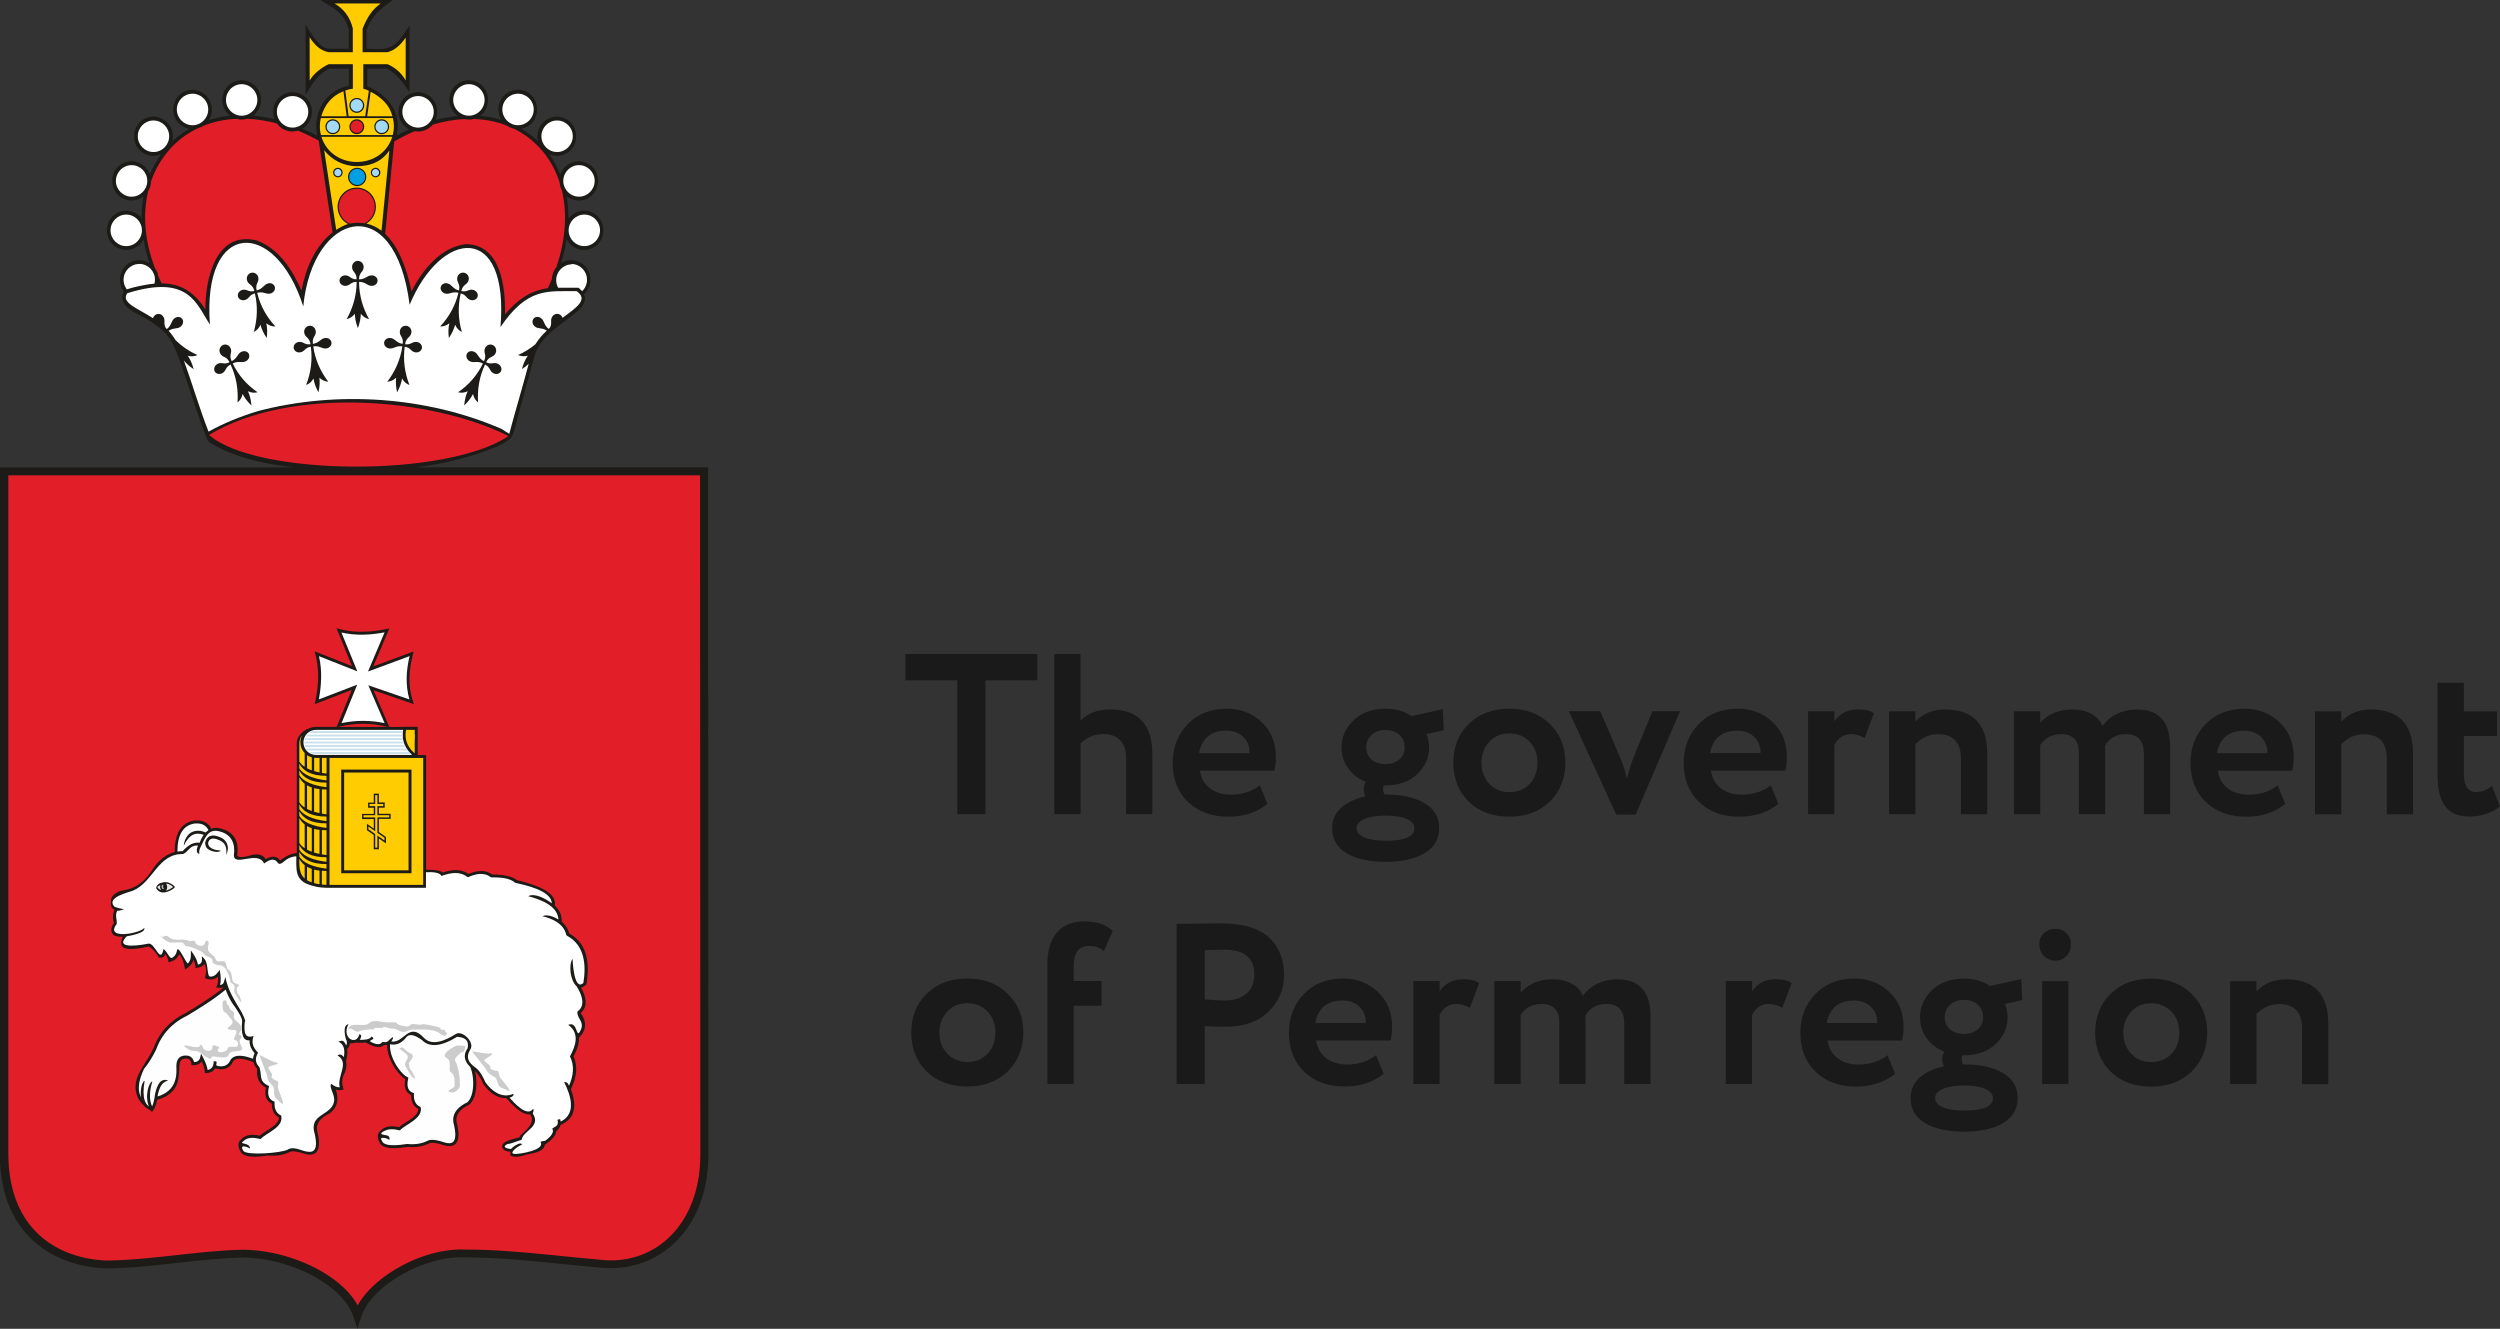 <?xml version="1.0" encoding="UTF-8"?> <!-- Creator: CorelDRAW 2017 --> <svg xmlns="http://www.w3.org/2000/svg" xmlns:xlink="http://www.w3.org/1999/xlink" xml:space="preserve" width="34.704mm" height="18.446mm" style="shape-rendering:geometricPrecision; text-rendering:geometricPrecision; image-rendering:optimizeQuality; fill-rule:evenodd; clip-rule:evenodd" viewBox="0 0 495.52 263.38"><rect x="0" y="0" width="495.52" height="263.38" fill="#333333" stroke="none"/> <defs> <style type="text/css"> <![CDATA[ .fil10 {fill:none;fill-rule:nonzero} .fil4 {fill:#00A0E3} .fil5 {fill:#A2D9F7} .fil14 {fill:#B3B3B3} .fil11 {fill:#C7E0EB} .fil12 {fill:#CCCCCC} .fil1 {fill:#E21E28} .fil3 {fill:#FECC00} .fil2 {fill:white} .fil9 {fill:#FEFEFE;fill-rule:nonzero} .fil8 {fill:#FECC00;fill-rule:nonzero} .fil16 {fill:#1A1A1A;fill-rule:nonzero} .fil0 {fill:#1C1B17;fill-rule:nonzero} .fil15 {fill:#E21E28;fill-rule:nonzero} .fil13 {fill:#E6E6E6;fill-rule:nonzero} .fil7 {fill:#FECC00;fill-rule:nonzero} .fil6 {fill:white;fill-rule:nonzero} ]]> </style> </defs> <g id="Слой_x0020_1">  <path class="fil0" d="M0.82 92.63l57.42 0c-5.71,-0.65 -11.49,-1.84 -16.42,-4.76 -0.78,-0.44 -0.9,-1.21 -1.21,-1.9l0.03 -0.02c-1.85,-4.79 -3.31,-9.72 -5.06,-14.55 -0.71,-1.92 -1.29,-3.57 -2.57,-5.11 -1.17,-1.26 -2.52,-2.22 -3.99,-3.1 -2.16,-1.26 -5.84,-2.51 -4.5,-5.4 -1.65,-2.25 -0.53,-6.07 3.08,-6.25 0.77,0.04 1.45,0.26 2.01,0.6 -0.5,-1.57 -0.89,-3.15 -1.16,-4.72 -0.23,0.44 -0.54,0.87 -0.96,1.25 -0.89,0.67 -1.75,0.93 -2.87,0.87 -4.8,-0.75 -4.46,-7.56 0.4,-7.8 1.34,0.07 2.39,0.68 3.05,1.54 -0.02,-1.46 0.09,-2.9 0.34,-4.32 -0.85,0.6 -1.68,0.83 -2.74,0.78 -4.8,-0.75 -4.46,-7.56 0.39,-7.8 1.84,0.09 3.14,1.22 3.64,2.62 0.57,-1.37 1.31,-2.69 2.22,-3.98 -0.58,0.25 -1.2,0.35 -1.91,0.31 -4.8,-0.75 -4.46,-7.56 0.4,-7.8 2.76,0.14 4.31,2.6 3.74,4.86 1.09,-0.95 2.22,-1.75 3.37,-2.41 -4.55,-0.93 -4.14,-7.51 0.63,-7.76 3.29,0.17 4.81,3.6 3.23,6.03 1.38,-0.45 2.79,-0.74 4.21,-0.89 -2.68,-1.98 -1.78,-6.82 2.3,-7.04 3.78,0.2 5.21,4.67 2.32,7.03 1.41,0.13 2.81,0.38 4.22,0.73 -0.88,-2.25 0.36,-5.24 3.55,-5.4 3.67,0.19 5.19,4.44 2.47,6.93 -0.17,0.13 -0.34,0.24 -0.51,0.34 0.99,0.42 1.97,0.88 2.94,1.37 -0.93,-4.11 1.29,-8.9 6.26,-9.88l0 -3.41 -3.84 0c-2.5,1.22 -3.33,2.96 -4.72,5.21l-0.01 -13.92c0.87,1.31 2.58,4.7 4.63,4.77 1.31,0.04 2.62,0 3.93,0l0 -3.82c-0.88,-3.23 -2.94,-4.19 -5.66,-5.84l14.42 0c-2.61,1.9 -4.03,2.94 -5.25,5.96l0 3.7c2.25,0 4.29,0.49 5.99,-1.19 1,-0.98 1.75,-2.25 2.55,-3.39l0 13.21c-1.28,-1.83 -2.49,-3.73 -4.56,-4.69l-3.84 0 0 3.5c0.98,0.36 1.86,0.92 2.7,1.52 3.09,2.39 3.83,5.54 3.09,8.29 0.84,-0.45 1.68,-0.86 2.54,-1.26 -0.25,-0.12 -0.5,-0.28 -0.75,-0.47 -2.72,-2.49 -1.19,-6.74 2.47,-6.93 3.25,0.16 4.48,3.27 3.49,5.53 1.47,-0.37 2.93,-0.63 4.37,-0.78 -3.03,-2.34 -1.6,-6.92 2.22,-7.11 4.1,0.21 4.98,5.1 2.26,7.07 1.44,0.12 2.85,0.39 4.22,0.82 -1.54,-2.44 -0.02,-5.83 3.25,-6 4.75,0.25 5.18,6.77 0.69,7.75 1.14,0.67 2.25,1.48 3.31,2.45 -0.59,-2.27 0.96,-4.74 3.73,-4.88 4.85,0.25 5.2,7.06 0.4,7.8 -0.69,0.03 -1.29,-0.05 -1.85,-0.28 0.88,1.3 1.59,2.64 2.14,4 0.48,-1.43 1.79,-2.57 3.65,-2.67 4.85,0.25 5.2,7.06 0.4,7.8 -1.09,0.05 -1.93,-0.19 -2.8,-0.83 0.26,1.46 0.37,2.95 0.35,4.44 0.66,-0.91 1.74,-1.55 3.11,-1.62 4.85,0.25 5.2,7.06 0.4,7.8 -1.11,0.06 -1.98,-0.2 -2.87,-0.87 -0.43,-0.4 -0.76,-0.84 -0.98,-1.3 -0.25,1.58 -0.62,3.17 -1.1,4.75 0.55,-0.33 1.22,-0.54 1.97,-0.58 3.94,0.2 4.91,4.72 2.57,6.82 0.48,1.02 0.07,2.04 -1.11,3.18 -3.04,2.67 -7.01,4.55 -8.55,8.53 -1.25,4.31 -2.38,8.67 -3.59,12.99 -0.3,1.08 -0.49,2.39 -1.01,3.33l0.03 0.02c-0.05,0.07 -0.11,0.14 -0.16,0.2 -0.16,0.25 -0.35,0.47 -0.59,0.64l-0.04 -0.02c-0.67,0.56 -1.48,0.95 -2.48,1.38 -5.02,2.08 -10.33,3.34 -15.72,4.02l56.99 0 0.82 0 0 0.79 0.06 135.35c0,0.78 -0.02,1.53 -0.07,2.24 -0.43,6.28 -2.7,11.35 -6.13,14.86 -3.45,3.54 -8.06,5.49 -13.12,5.5 -0.44,0 -0.88,-0.01 -1.3,-0.04l-0.02 0c-3.55,-0.29 -7.37,-0.7 -11.1,-1.07 -5.52,-0.55 -11.04,-1.03 -16.54,-1.03l-0.04 0 -0.02 -0c-1.11,-0.05 -2.26,0.01 -3.43,0.19 -1.18,0.18 -2.39,0.47 -3.59,0.85 -6.15,1.95 -11.99,6.27 -13.43,10.69l-0.78 2.41 -0.79 -2.41 -0.02 -0.06 0 0c-0.28,-0.83 -0.71,-1.65 -1.28,-2.46 -0.58,-0.82 -1.29,-1.6 -2.11,-2.35 -4.31,-3.92 -11.58,-6.75 -18.5,-6.83l-0.29 0.01c-4.22,0.11 -8.6,0.6 -12.92,1.08 -4.77,0.53 -9.49,1.05 -14.03,1.07l-0.04 0 -0.04 -0 -0 0c-1.46,-0.07 -2.92,-0.26 -4.35,-0.56 -1.43,-0.31 -2.83,-0.74 -4.17,-1.3 -6.89,-2.9 -12.17,-9.27 -12.34,-20.42l-0 -0.01 0 -135.71 0 -0.79 0.82 0zm108.88 -35.64c-0.08,0.01 -0.15,0.01 -0.23,0.02l0.12 -0.29c0.03,0.09 0.07,0.18 0.11,0.27z"></path> <path class="fil1" d="M108.6 57.12c0.28,-0.6 0.54,-1.19 0.78,-1.78 0.02,-0.87 0.34,-1.72 0.9,-2.39 1.91,-5.63 2.15,-10.83 1.09,-15.25 -0.28,-0.52 -0.43,-1.07 -0.46,-1.61 -1.57,-4.78 -4.76,-8.48 -9.04,-10.58 -0.46,-0.1 -0.9,-0.28 -1.36,-0.57 -0.03,-0.02 -0.06,-0.04 -0.09,-0.07 -1.99,-0.77 -4.18,-1.21 -6.53,-1.29 -0.18,0.05 -0.36,0.09 -0.55,0.12 -0.47,0.02 -0.89,-0.01 -1.29,-0.1 -2,0.1 -4.09,0.45 -6.25,1.09 -0.57,0.68 -1.41,1.2 -2.54,1.37 -0.39,0.02 -0.74,0 -1.08,-0.06 -1.33,0.57 -2.68,1.24 -4.05,2.03l-1.79 18.32c2.92,2.76 4.45,7.58 5.22,11.43 2.15,-4.29 5.79,-8.82 10.83,-9.4 6.92,0.15 7.81,8.55 7.71,13.91 2.48,-2.87 4.9,-4.64 8.48,-5.18z"></path> <path class="fil1" d="M63.18 27.88c-1.39,-0.77 -2.76,-1.42 -4.11,-1.98 -0.46,0.13 -0.94,0.18 -1.48,0.16 -1.25,-0.19 -2.15,-0.8 -2.71,-1.59 -2.05,-0.55 -4.02,-0.85 -5.89,-0.93 -0.46,0.14 -0.94,0.18 -1.48,0.15 -0.23,-0.04 -0.45,-0.09 -0.66,-0.15 -2.35,0.12 -4.53,0.6 -6.5,1.38l-0.01 0.01c-0.41,0.25 -0.81,0.43 -1.22,0.53 -4.35,2.11 -7.56,5.82 -9.18,10.47 -0.01,0.66 -0.2,1.32 -0.57,1.94 -0.54,2.27 -0.73,4.72 -0.52,7.3 0.01,0.05 0.01,0.1 0.01,0.15 0.22,2.51 0.83,5.14 1.85,7.83 0.36,0.5 0.6,1.07 0.69,1.67 0.2,0.45 0.4,0.89 0.63,1.34 3.43,0.04 6.33,1.4 8.68,5.2 -0.04,-6.06 2.05,-15.58 10.07,-13.73 4.57,1.67 7.06,5.71 8.99,9.97 0.76,-4.28 2.68,-8.86 6.15,-11.54l-2.75 -18.19z"></path> <path class="fil1" d="M41.43 86.2c9.12,8.12 46.93,8.56 59.36,0.23 -15.13,-7.61 -43.22,-9.95 -59.36,-0.23z"></path> <path class="fil2" d="M57.99 19.04c-1.71,0 -3.11,1.4 -3.11,3.12 0,1.72 1.4,3.13 3.11,3.13 1.71,0 3.11,-1.41 3.11,-3.13 0,-1.72 -1.4,-3.12 -3.11,-3.12zm24.87 0c1.71,0 3.11,1.4 3.11,3.12 0,1.72 -1.4,3.13 -3.11,3.13 -1.71,0 -3.11,-1.41 -3.11,-3.13 0,-1.72 1.4,-3.12 3.11,-3.12zm30.38 33.28c1.71,0 3.11,1.4 3.11,3.13 0,0.89 -0.37,1.69 -0.97,2.26l-0.02 -0.02 -0 -0 -0.01 -0.01 -0.02 -0.02 -0.01 -0.01 -0.02 -0.02 -0.01 -0.01 -0.01 -0.01 -0.01 -0.01 -0.01 -0.01 -0.01 -0.01 -0.01 -0.01 -0.01 -0.01 -0.01 -0.01 -0.01 -0.01 -0.01 -0.01 -0.01 -0.01 -0.01 -0.01 -0.02 -0.02 -0 -0 -0.01 -0.01 -0.01 -0.01 -0.01 -0.01 -0.01 -0.01 -0.01 -0.01 -0.01 -0.01 -0.02 -0.02 -0.03 -0.03 -0.01 -0.01 -0.03 -0.02 -0.01 -0.01 -0.01 -0.01 -0.01 -0.01 -0.01 -0.01 -0.01 -0.01 -0 -0 -0.01 -0.01 -0.01 -0.01 -0.01 -0.01 -0.01 -0.01 -0.01 -0.01 -0.01 -0.01 -0 -0 -0.01 -0.01 -0.05 -0.05 -0 0 -0.01 -0.01 0 0 -0.01 -0.01 -0.01 -0.01c-0.04,-0.04 -0.09,-0.07 -0.13,-0.11l-0.01 -0.01 -0.06 0 -0.01 0 -0.05 0 -0.02 0 -0.04 0 -0.11 0 -0.02 0 -0.06 0 -0.01 0 -0.06 0 -0 0 -0.09 0 -0.08 0 -0.17 0 -0.14 0 -0.1 -0 -0.01 0 -0.03 0 -0.04 0 -0.27 -0 -0 0 -0.02 0 -0.1 0 -0.01 0 -0.04 0 -0.02 -0 -0.06 0 -0.01 0 -0.06 0 -0 0 -0.06 0 -0.01 0 -0.07 0 -0.04 0 -0.04 -0 -0.03 0 -0.11 0 -0.02 0 -0 0 -0.02 0 -0.09 0c-0.28,-0 -0.56,-0 -0.84,0l-0.01 0 -0.07 0 -0.04 0 -0.04 0 -0.28 0 -0.02 0 -0.05 0 -0.06 0 -0.04 0 -0.02 0 -0.13 0 -0 0 -0.22 0.01 -0.03 0c-0.25,-0.45 -0.39,-0.96 -0.39,-1.51 0,-1.72 1.4,-3.13 3.11,-3.13zm2.58 -9.79c1.71,0 3.11,1.4 3.11,3.12 0,1.72 -1.4,3.13 -3.11,3.13 -1.71,0 -3.11,-1.4 -3.11,-3.13 0,-1.72 1.4,-3.12 3.11,-3.12zm-1.06 -9.8c1.71,0 3.11,1.4 3.11,3.12 0,1.72 -1.4,3.13 -3.11,3.13 -1.71,0 -3.11,-1.4 -3.11,-3.13 0,-1.72 1.4,-3.12 3.11,-3.12zm-4.34 -8.85c1.71,0 3.11,1.4 3.11,3.12 0,1.72 -1.4,3.13 -3.11,3.13 -1.71,0 -3.11,-1.4 -3.11,-3.13 0,-1.72 1.4,-3.12 3.11,-3.12zm-7.74 -5.31c1.71,0 3.11,1.4 3.11,3.12 0,1.72 -1.4,3.13 -3.11,3.13 -1.71,0 -3.11,-1.4 -3.11,-3.13 0,-1.72 1.4,-3.12 3.11,-3.12zm-9.74 -1.89c1.71,0 3.11,1.41 3.11,3.13 0,1.72 -1.4,3.12 -3.11,3.12 -1.71,0 -3.11,-1.4 -3.11,-3.12 0,-1.72 1.4,-3.13 3.11,-3.13zm-65.34 35.64c-1.71,0 -3.11,1.4 -3.11,3.13 0,0.71 0.24,1.37 0.64,1.9l0.97 -0.29c0.19,-0.05 0.38,-0.1 0.57,-0.15l0.02 -0c0.17,-0.04 0.34,-0.08 0.51,-0.12l0.03 -0.01 0.04 -0.01 0.01 -0 0.19 -0.04 0.1 -0.02 0.18 -0.04 0.09 -0.02 0.15 -0.03 0.07 -0.01 0 -0 0.07 -0.01 0.01 -0 0.15 -0.03 0.16 -0.03 0.03 -0.01 0.07 -0.01 0.15 -0.03 0.11 -0.02 0.23 -0.04 0.07 -0.01 0.07 -0.01 0.07 -0.01 0.1 -0.02 0.1 -0.02 0.07 -0.01 0.07 -0.01 0.07 -0.01 0.06 -0.01 0.01 -0 0.07 -0.01 0.07 -0.01 0.03 -0 0.1 -0.01 0.01 -0 0.07 -0.01 0.07 -0.01 0.13 -0.01 0 -0 0.07 -0.01 0.07 -0.01 0.01 -0 0.09 -0.01 0.09 -0.01 0.01 -0c0.06,-0.25 0.1,-0.51 0.1,-0.78 0,-1.72 -1.4,-3.13 -3.11,-3.13zm-2.58 -9.79c-1.71,0 -3.11,1.4 -3.11,3.12 0,1.72 1.4,3.13 3.11,3.13 1.71,0 3.11,-1.4 3.11,-3.13 0,-1.72 -1.4,-3.12 -3.11,-3.12zm1.06 -9.8c-1.71,0 -3.11,1.4 -3.11,3.12 0,1.72 1.4,3.13 3.11,3.13 1.71,0 3.11,-1.4 3.11,-3.13 0,-1.72 -1.4,-3.12 -3.11,-3.12zm4.34 -8.85c-1.71,0 -3.11,1.4 -3.11,3.12 0,1.72 1.4,3.13 3.11,3.13 1.71,0 3.11,-1.4 3.11,-3.13 0,-1.72 -1.4,-3.12 -3.11,-3.12zm7.74 -5.31c-1.71,0 -3.11,1.4 -3.11,3.12 0,1.72 1.4,3.13 3.11,3.13 1.71,0 3.11,-1.4 3.11,-3.13 0,-1.72 -1.4,-3.12 -3.11,-3.12zm9.74 -1.89c-1.71,0 -3.11,1.41 -3.11,3.13 0,1.72 1.4,3.12 3.11,3.12 1.71,0 3.11,-1.4 3.11,-3.12 0,-1.72 -1.4,-3.13 -3.11,-3.13z"></path> <path class="fil3" d="M74.45 33.25c0.52,0 0.94,0.42 0.94,0.95 0,0.52 -0.42,0.95 -0.94,0.95 -0.52,0 -0.94,-0.43 -0.94,-0.95 0,-0.52 0.42,-0.95 0.94,-0.95zm2.72 -3.42l-1.55 15.9c-0.88,-0.68 -1.88,-1.17 -3.01,-1.42 1.14,-0.66 1.9,-1.89 1.9,-3.31 0,-2.11 -1.7,-3.82 -3.8,-3.82 -2.1,0 -3.8,1.71 -3.8,3.82 0,1.48 0.83,2.76 2.05,3.39 -0.84,0.3 -1.61,0.7 -2.32,1.17l-2.39 -15.81c1.47,1.93 3.82,3.19 6.47,3.19 3.18,0 5.2,-1.24 6.45,-3.11zm-6.38 3.42c1,0 1.81,0.82 1.81,1.82 0,1.01 -0.81,1.82 -1.81,1.82 -1,0 -1.81,-0.82 -1.81,-1.82 0,-1.01 0.81,-1.82 1.81,-1.82zm-3.82 0c0.52,0 0.94,0.42 0.94,0.95 0,0.52 -0.42,0.95 -0.94,0.95 -0.52,0 -0.94,-0.43 -0.94,-0.95 0,-0.52 0.42,-0.95 0.94,-0.95z"></path> <polygon class="fil4" points="70.79,33.48 71.11,33.51 71.41,33.61 71.68,33.75 71.91,33.95 72.1,34.18 72.25,34.45 72.34,34.75 72.37,35.07 72.34,35.39 72.25,35.69 72.1,35.96 71.91,36.19 71.68,36.39 71.41,36.53 71.11,36.63 70.79,36.66 70.47,36.63 70.18,36.53 69.91,36.39 69.68,36.19 69.48,35.96 69.34,35.69 69.25,35.39 69.21,35.07 69.25,34.75 69.34,34.45 69.48,34.18 69.68,33.95 69.91,33.75 70.18,33.61 70.47,33.51 "></polygon> <path class="fil3" d="M72.02 17.58c0.34,0.09 0.71,0.23 1.09,0.41l-0.72 5.04 -3.29 0 -0.66 -5.1c0.5,-0.18 1.01,-0.3 1.5,-0.34l0 -4.87 -4.8 0c-1.38,0.65 -2.94,1.82 -3.76,3.23l-0.01 -8.57c0.95,1.45 2.06,2.66 3.77,2.96l4.79 0 0 -4.71c-0.55,-2.22 -1.76,-3.87 -3.64,-4.95l9.18 0c-1.65,1.14 -2.71,2.74 -3.6,5.02l0 4.64 4.93 0c1.4,-0.35 2.58,-1.39 3.61,-2.89l0 8.5c-0.82,-1.46 -2.02,-2.54 -3.61,-3.23l-4.79 0 0 4.86zm-1.3 1.83c0.81,0 1.47,0.66 1.47,1.48 0,0.82 -0.66,1.48 -1.47,1.48 -0.81,0 -1.47,-0.66 -1.47,-1.48 0,-0.82 0.66,-1.48 1.47,-1.48zm0 4.23c0.81,0 1.47,0.66 1.47,1.48 0,0.82 -0.66,1.48 -1.47,1.48 -0.81,0 -1.47,-0.66 -1.47,-1.48 0,-0.82 0.66,-1.48 1.47,-1.48zm4.94 0c0.81,0 1.47,0.66 1.47,1.48 0,0.82 -0.66,1.48 -1.47,1.48 -0.81,0 -1.47,-0.66 -1.47,-1.48 0,-0.82 0.66,-1.48 1.47,-1.48zm-9.69 0c0.81,0 1.47,0.66 1.47,1.48 0,0.82 -0.66,1.48 -1.47,1.48 -0.81,0 -1.47,-0.66 -1.47,-1.48 0,-0.82 0.66,-1.48 1.47,-1.48zm2.74 -0.6l-5.03 0c0.7,-2.32 2.03,-4 4.39,-4.96l0.64 4.96zm4.76 -4.86c2.07,1.09 3.72,2.56 4.31,4.86l-5 0 0.69 -4.86zm4.4 5.22c0.28,1.15 0.27,2.23 -0.02,3.37l-14.24 0c-0.28,-1.1 -0.29,-2.26 -0.02,-3.37l14.29 0zm-0.12 3.72c-2.1,6.65 -11.94,6.65 -14.04,0l14.04 0z"></path> <path class="fil1" d="M70.72 23.87c0.55,0.06 0.88,0.27 1.14,0.76 0.22,0.71 -0.01,1.28 -0.66,1.63 -0.71,0.22 -1.27,-0.01 -1.63,-0.66 -0.14,-0.45 -0.11,-0.77 0.12,-1.18 0.3,-0.36 0.57,-0.5 1.03,-0.55zm-0.01 13.55l0.37 0.02 0.35 0.05 0.34 0.09 0.33 0.12 0.31 0.15 0.29 0.18 0.28 0.21 0.25 0.23 0.23 0.25 0.2 0.28 0.18 0.3 0.15 0.31 0.12 0.33 0.09 0.34 0.05 0.36 0.02 0.37 -0.02 0.37 -0.05 0.36 -0.09 0.34 -0.12 0.33 -0.15 0.31 -0.18 0.3 -0.2 0.28 -0.23 0.26 -0.25 0.23 -0.28 0.21 -0.29 0.18 -0.17 0.08c-0.9,-0.15 -1.87,-0.14 -2.93,0.06l-0.29 -0.14 -0.29 -0.18 -0.27 -0.21 -0.25 -0.23 -0.23 -0.26 -0.21 -0.28 -0.18 -0.3 -0.15 -0.31 -0.12 -0.33 -0.09 -0.34 -0.05 -0.36 -0.02 -0.37 0.02 -0.37 0.05 -0.36 0.09 -0.34 0.12 -0.33 0.15 -0.31 0.18 -0.3 0.21 -0.28 0.23 -0.25 0.25 -0.23 0.27 -0.21 0.29 -0.18 0.31 -0.15 0.33 -0.12 0.34 -0.09 0.35 -0.05 0.36 -0.02z"></path> <path class="fil5" d="M70.72 19.64c0.55,0.06 0.88,0.27 1.14,0.76 0.22,0.71 -0.01,1.28 -0.66,1.63 -0.71,0.22 -1.27,-0.01 -1.63,-0.66 -0.14,-0.45 -0.11,-0.77 0.12,-1.18 0.3,-0.36 0.57,-0.5 1.03,-0.55zm-3.75 13.85l0.14 0.02 0.13 0.04 0.12 0.07 0.1 0.09 0.09 0.11 0.07 0.12 0.04 0.13 0.01 0.14 -0.01 0.14 -0.04 0.13 -0.07 0.12 -0.09 0.11 -0.1 0.09 -0.12 0.07 -0.13 0.04 -0.14 0.01 -0.14 -0.01 -0.13 -0.04 -0.12 -0.07 -0.1 -0.09 -0.09 -0.11 -0.07 -0.12 -0.04 -0.13 -0.01 -0.14 0.01 -0.14 0.04 -0.13 0.07 -0.12 0.09 -0.11 0.1 -0.09 0.12 -0.07 0.13 -0.04 0.14 -0.02zm7.47 0l0.14 0.02 0.13 0.04 0.12 0.07 0.1 0.09 0.09 0.11 0.07 0.12 0.04 0.13 0.01 0.14 -0.01 0.14 -0.04 0.13 -0.07 0.12 -0.09 0.11 -0.1 0.09 -0.12 0.07 -0.13 0.04 -0.14 0.01 -0.14 -0.01 -0.13 -0.04 -0.12 -0.07 -0.11 -0.09 -0.09 -0.11 -0.07 -0.12 -0.04 -0.13 -0.01 -0.14 0.01 -0.14 0.04 -0.13 0.07 -0.12 0.09 -0.11 0.11 -0.09 0.12 -0.07 0.13 -0.04 0.14 -0.02zm1.22 -9.61c0.55,0.06 0.88,0.27 1.14,0.76 0.22,0.71 -0.01,1.28 -0.66,1.63 -0.71,0.22 -1.27,-0.01 -1.63,-0.66 -0.14,-0.45 -0.11,-0.77 0.12,-1.18 0.29,-0.36 0.57,-0.5 1.03,-0.55zm-9.69 0c0.55,0.06 0.88,0.27 1.14,0.76 0.22,0.71 -0.01,1.28 -0.66,1.63 -0.71,0.22 -1.27,-0.01 -1.62,-0.66 -0.14,-0.45 -0.11,-0.77 0.11,-1.18 0.3,-0.36 0.57,-0.5 1.03,-0.55z"></path> <path class="fil2" d="M73.68 54.58c-0.94,0 -1.2,0.79 -2.52,0.79 0,-1.47 0.92,-1.41 0.92,-2.46 0,-0.66 -0.52,-1.2 -1.15,-1.2 -0.64,0 -1.15,0.54 -1.15,1.2 0,1.06 0.91,1 0.91,2.46 -1.23,0 -1.31,-0.79 -2.25,-0.79 -0.64,0 -1.15,0.46 -1.15,1.04 0,0.57 0.52,1.04 1.15,1.04 0.95,0 1.02,-0.79 2.25,-0.79 0,2.6 -0.71,5.12 -1.98,7.38l0 0c0.65,-0.14 1.19,-0.49 1.63,-1.06 0.01,0.89 0.21,1.84 0.59,2.85l0 0c0.38,-1.01 0.58,-1.96 0.59,-2.85 0.44,0.57 0.98,0.92 1.63,1.06l0 0c-1.27,-2.25 -1.98,-4.78 -1.98,-7.38 1.32,0 1.59,0.79 2.52,0.79 0.64,0 1.15,-0.46 1.15,-1.04 0,-0.57 -0.52,-1.04 -1.15,-1.04zm-48.47 3.56c-1.25,1.86 1.9,2.87 5.11,4.92 0.07,-0.23 0.21,-0.44 0.41,-0.6 0.51,-0.39 1.24,-0.28 1.61,0.26 0.56,0.79 -0.05,1.28 0.52,2.29 0.07,0.07 0.15,0.14 0.22,0.21 1,-0.79 0.78,-1.58 1.52,-2.14 0.51,-0.39 1.19,-0.33 1.52,0.13 0.33,0.46 0.18,1.15 -0.33,1.54 -0.72,0.55 -1.38,0.13 -2.37,0.82 0.5,0.54 0.95,1.13 1.33,1.79 1.26,1.27 2.75,2.28 4.39,3.01l0 0c-0.6,0.29 -1.24,0.33 -1.92,0.14 0.5,0.72 0.89,1.61 1.17,2.66l0 0c-0.8,-0.52 -1.45,-1.09 -1.95,-1.72 1.71,4.71 3.27,10.02 4.89,14.1 3.2,-1.75 6.38,-3.04 9.9,-4.1 15.57,-4.06 33.34,-2.88 48.14,3.55l1.57 0.98c0.96,-3.69 2.73,-9.56 3.85,-13.87 -0.39,0.37 -0.83,0.72 -1.34,1.05l0 0c0.27,-1.05 0.66,-1.94 1.17,-2.66 -0.68,0.19 -1.32,0.14 -1.92,-0.14l0 0c1.24,-0.55 2.39,-1.26 3.42,-2.12 0.6,-1 1.39,-1.9 2.26,-2.71 -0.97,-0.65 -1.61,-0.25 -2.33,-0.79 -0.51,-0.39 -0.66,-1.08 -0.33,-1.54 0.33,-0.46 1.01,-0.52 1.52,-0.13 0.74,0.56 0.52,1.34 1.5,2.12 0.08,-0.07 0.16,-0.15 0.25,-0.22 0.55,-0.99 -0.05,-1.49 0.51,-2.27 0.38,-0.53 1.1,-0.65 1.61,-0.26 0.19,0.14 0.32,0.34 0.4,0.55 2.87,-2.12 5.13,-3.63 2.79,-5.28 -5.64,0.06 -9.7,-0.87 -15.1,7.12 1.73,-20.89 -11.77,-19.39 -18.01,-4.42 -2.89,-22.94 -19.25,-18.54 -21.08,0.33 -5.57,-17.52 -20.07,-17.23 -18.5,3.6 -2.72,-4.16 -4.18,-10.03 -16.4,-6.22zm68.8 11.59c0.84,0.43 0.74,1.26 1.92,1.86 0.63,-1.32 -0.22,-1.68 0.23,-2.63 0.28,-0.59 0.98,-0.84 1.55,-0.55 0.57,0.29 0.8,1.01 0.52,1.6 -0.45,0.95 -1.25,0.48 -1.88,1.79 1.1,0.56 1.51,-0.11 2.36,0.32 0.57,0.29 0.84,0.94 0.59,1.46 -0.25,0.51 -0.91,0.7 -1.48,0.41 -0.85,-0.43 -0.58,-1.18 -1.68,-1.74 -1.11,2.33 -1.56,4.92 -1.38,7.52l0 0c-0.52,-0.42 -0.86,-0.98 -1,-1.69 -0.39,0.79 -0.98,1.56 -1.75,2.29l0 0c0.09,-1.08 0.32,-2.03 0.69,-2.83 -0.64,0.31 -1.27,0.38 -1.91,0.21l0 0c2.11,-1.44 3.82,-3.38 4.93,-5.71 -1.18,-0.6 -1.76,-0.01 -2.6,-0.44 -0.57,-0.29 -0.83,-0.94 -0.59,-1.46 0.25,-0.51 0.91,-0.69 1.48,-0.4zm-5.3 -13.55c0.91,0.23 0.99,1.07 2.26,1.39 0.34,-1.42 -0.56,-1.59 -0.32,-2.62 0.15,-0.64 0.78,-1.03 1.4,-0.88 0.62,0.16 1,0.8 0.84,1.44 -0.24,1.02 -1.12,0.74 -1.46,2.17 1.19,0.3 1.45,-0.45 2.37,-0.22 0.62,0.16 1.01,0.74 0.88,1.29 -0.13,0.56 -0.74,0.88 -1.36,0.72 -0.92,-0.23 -0.81,-1.02 -2,-1.32 -0.6,2.52 -0.5,5.15 0.22,7.65l0 0c-0.6,-0.29 -1.04,-0.77 -1.33,-1.43 -0.22,0.86 -0.63,1.74 -1.24,2.63l0 0c-0.14,-1.08 -0.11,-2.05 0.09,-2.92 -0.56,0.44 -1.17,0.65 -1.82,0.63l0 0c1.76,-1.87 3.03,-4.15 3.63,-6.68 -1.28,-0.32 -1.72,0.38 -2.63,0.15 -0.62,-0.16 -1.01,-0.74 -0.88,-1.29 0.13,-0.56 0.74,-0.88 1.36,-0.72zm-11.27 10.82c0.93,0.14 1.08,0.96 2.38,1.16 0.2,-1.45 -0.71,-1.53 -0.56,-2.57 0.09,-0.65 0.68,-1.11 1.31,-1.01 0.63,0.09 1.07,0.7 0.97,1.35 -0.15,1.04 -1.04,0.85 -1.25,2.3 1.22,0.18 1.4,-0.59 2.34,-0.45 0.63,0.09 1.08,0.63 1,1.2 -0.08,0.57 -0.66,0.95 -1.29,0.86 -0.94,-0.14 -0.9,-0.94 -2.12,-1.12 -0.36,2.57 -0.01,5.17 0.93,7.59l0 0c-0.62,-0.23 -1.11,-0.66 -1.46,-1.29 -0.13,0.88 -0.46,1.79 -0.98,2.74l0 0c-0.24,-1.06 -0.3,-2.03 -0.19,-2.91 -0.51,0.5 -1.1,0.77 -1.76,0.81l0 0c1.57,-2.04 2.62,-4.44 2.99,-7.01 -1.31,-0.19 -1.68,0.55 -2.61,0.41 -0.63,-0.09 -1.08,-0.63 -1,-1.2 0.08,-0.57 0.65,-0.95 1.28,-0.86zm-29.6 2.73c-0.84,0.43 -0.74,1.26 -1.92,1.86 -0.63,-1.32 0.22,-1.68 -0.24,-2.63 -0.28,-0.59 -0.97,-0.84 -1.54,-0.55 -0.57,0.29 -0.8,1.01 -0.52,1.6 0.45,0.95 1.25,0.48 1.87,1.79 -1.1,0.56 -1.51,-0.11 -2.36,0.32 -0.57,0.29 -0.83,0.94 -0.59,1.46 0.24,0.51 0.91,0.7 1.48,0.41 0.85,-0.43 0.58,-1.18 1.68,-1.74 1.11,2.33 1.56,4.92 1.38,7.52l0 0c0.52,-0.42 0.86,-0.98 1.01,-1.69 0.39,0.79 0.98,1.56 1.75,2.29l0 0c-0.09,-1.08 -0.32,-2.03 -0.69,-2.83 0.64,0.31 1.27,0.38 1.91,0.21l0 0c-2.11,-1.44 -3.82,-3.38 -4.93,-5.71 1.18,-0.6 1.76,-0.01 2.6,-0.44 0.57,-0.29 0.84,-0.94 0.59,-1.46 -0.25,-0.51 -0.91,-0.69 -1.48,-0.4zm5.3 -13.55c-0.91,0.23 -0.99,1.07 -2.27,1.39 -0.34,-1.42 0.56,-1.59 0.32,-2.62 -0.15,-0.64 -0.78,-1.03 -1.4,-0.88 -0.62,0.16 -1,0.8 -0.84,1.44 0.24,1.02 1.12,0.74 1.46,2.17 -1.19,0.3 -1.45,-0.45 -2.37,-0.22 -0.62,0.16 -1.01,0.74 -0.88,1.29 0.13,0.56 0.74,0.88 1.36,0.72 0.92,-0.23 0.81,-1.02 2,-1.32 0.6,2.52 0.5,5.15 -0.22,7.65l0 0c0.6,-0.29 1.04,-0.77 1.33,-1.43 0.22,0.86 0.63,1.74 1.24,2.63l0 0c0.14,-1.08 0.11,-2.05 -0.09,-2.92 0.56,0.44 1.16,0.65 1.82,0.63l0 0c-1.76,-1.87 -3.03,-4.15 -3.63,-6.68 1.28,-0.32 1.72,0.38 2.63,0.15 0.62,-0.16 1.01,-0.74 0.88,-1.29 -0.13,-0.56 -0.74,-0.88 -1.36,-0.72zm11.27 10.82c-0.93,0.14 -1.08,0.96 -2.39,1.16 -0.2,-1.45 0.71,-1.53 0.56,-2.57 -0.09,-0.65 -0.68,-1.11 -1.31,-1.01 -0.63,0.09 -1.07,0.7 -0.97,1.35 0.15,1.04 1.04,0.85 1.25,2.3 -1.22,0.18 -1.4,-0.59 -2.34,-0.45 -0.63,0.09 -1.08,0.63 -1,1.2 0.08,0.57 0.65,0.95 1.28,0.86 0.94,-0.14 0.9,-0.94 2.12,-1.12 0.36,2.57 0.01,5.17 -0.93,7.59l0 0c0.62,-0.23 1.11,-0.66 1.46,-1.29 0.13,0.88 0.46,1.79 0.98,2.74l0 0c0.24,-1.06 0.3,-2.03 0.19,-2.91 0.51,0.5 1.1,0.77 1.76,0.81l0 0c-1.57,-2.04 -2.62,-4.44 -2.98,-7.01 1.31,-0.19 1.68,0.55 2.61,0.41 0.63,-0.09 1.08,-0.63 1,-1.2 -0.08,-0.57 -0.66,-0.95 -1.28,-0.86z"></path> <path class="fil6" d="M23.22 180.52c-0.49,1.06 0.03,1.66 -0.1,2.64 -2.43,3.15 4.66,1.87 5.47,0.76 0.39,1 -2.9,1.57 -3.47,1.66 -2.78,2.82 3.52,1.62 4.24,1.46 1.39,-0.32 2.41,4.24 3.05,1.07 0.8,0.51 1.2,2.06 1.74,1.72 0.47,-0.29 0.77,-0.71 0.9,-1.28 0.16,-1.73 1.93,2.71 2.23,2.38 0.68,-0.76 0.57,-1.64 0.54,-2.57 0.64,0.92 1.22,1.69 1.41,2.85 0.1,-0.03 0.25,-0.12 0.32,-0.12 1.1,-0.52 -0.18,-2.4 1.01,-0.97 0.83,1 0.37,3.45 1.15,3.45 0.89,0.03 1.37,-0.7 1.85,-1.32 0.16,0.99 0.33,1.97 0.06,2.97 0.87,-0.03 0.81,-0.89 1.04,-1.59 0.56,2.78 1.82,4.6 3.17,6.89 0,0.03 1.05,1.95 0.7,1.95 -0.14,1.56 -0.3,3.57 1.72,2.86 -0.39,1.35 -0.22,2.12 0.9,3.34 -0.58,1.01 -0.65,1.88 0.28,2.88 0.56,1.7 -0.23,2.76 1.9,3.71 -0.28,1.25 -0.41,2.55 1.1,3.11 -0.06,1.2 0.14,2.19 1.31,2.74 0.54,2.33 -2.81,3.32 -4.1,4.66 -1.12,-0.28 -2.56,-0.5 -3.44,0.46 -0.93,0.68 1.24,0.06 1.38,1.43 -0.67,-0.42 -2.24,-0.92 -1.31,0.51 0.89,0.86 7.36,0.38 8.74,-0.3 1.48,-0.93 3.23,0.72 4.73,0.39 1.36,-0.3 0.81,-2.72 0.65,-3.49 -1.29,-4.09 3.31,-3.55 3.83,-6.47 0.23,-1.32 -1.09,-2.82 -0.56,-3.48 0.47,0.38 1.06,0.72 1.68,0.69 -0.59,-2.22 2.01,-4.86 -0.43,-6.3 0.46,-0.42 0.94,-0.1 1.24,0.31 0.22,-1.25 0.16,-2.45 -1.07,-3.08 0.53,-0.11 0.98,-0.56 1.53,0.77 0.25,-0.42 0.17,-0.87 -0.05,-1.29 0,0 -0.82,-2.73 0.51,-2.92 -1.46,2.73 1.59,4.38 2.17,1.98 0.61,0.15 0.28,0.8 0.05,1.12 0.73,0.01 1.95,0.02 2.37,-0.66 1.22,0.76 -1.38,0.62 0.29,1.28 0.69,0.27 1.38,0.43 1.87,-0.22 0.34,0.06 0.72,0.15 1.03,-0.09 0.15,-0.11 1.79,-1.83 0.73,0.02 2.51,0.41 3.42,-4.03 6.46,-0.71 1.73,1.8 4.61,0.3 6.32,-0.78 1.29,-0.81 3.87,1.72 2.82,3.12 -0.9,1.57 -0.36,2.51 1.08,3.56 0.84,0.56 1.6,2.02 1.93,2.86 1.24,1.76 3.28,3.32 5.57,2.32 0.12,0.4 -0.32,0.66 -0.77,0.76 0.72,0.81 3.48,4.02 4.69,2.19 0.23,0.36 -0.1,0.91 -0.1,0.91 1.79,2.7 -1.93,3.4 -2.19,5.27 -0.71,0.15 -2.12,0.81 -2.76,0.81 -1.24,0.58 -0.23,0.94 0.68,0.99 0.18,-0.37 2.11,-1.64 2.11,-0.82 -0.65,0.18 -2.72,1.68 -1.46,1.8 0.97,0.09 6.31,-0.79 5.14,-2.42 0.08,-0.05 0.96,-0.18 0.96,-0.18 0.56,-0.42 1.99,-1.51 1.4,-2.4 0.52,-0.52 1.36,-0.38 1.04,-1.77 0.94,-0.36 0.38,0.33 0.7,0.33 3.17,-1.59 1.85,-5.34 0.61,-7.81 0.41,0.03 0.66,-0.02 0.98,0.72 0.84,-1.9 1.14,-3.89 0.18,-5.81 1.15,-2.05 1.98,-4.61 -0.34,-6.24 1.98,-0.86 1.49,3.15 2.47,1.04 0.81,-1.74 -0.84,-2.33 -0.64,-3.68 1.77,-1.24 0.75,-3.58 -0.18,-5.02 -1.23,-1.1 -1.62,-4.12 -0.8,-5.45 0.04,0.51 0.28,6.52 2.15,4.8 0.58,-3.52 0.28,-7.49 -3.24,-9.35l-0.15 -0.19c-0.5,-2.21 -2.74,-3.21 -4.73,-3.69 0.96,-0.46 2.42,0.17 3.18,0.66 -0.16,-2.81 -3.69,-4 -6,-4.63 1.36,-0.71 3.56,0.58 4.68,1.41 -0.06,-2.52 -5.25,-3.6 -7.27,-4.07 -1.14,-1.05 -3.28,-1.06 -4.79,-1.07 -1.4,-1.11 -3.09,-0.67 -4.59,-0.01 -1.59,-1.29 -3.47,-0.88 -5.21,-0.27 -0.35,-0.69 -1.67,-0.8 -3.08,-0.74l0 2.8 0 0.29 -0.29 0 -19.15 0 -0.29 0 0 -0c-0.32,-0 -0.64,-0.02 -0.94,-0.05 -0.37,-0.04 -0.72,-0.09 -1.05,-0.16 -2.93,-0.62 -3.98,-1.61 -3.98,-4.41l0 -1.62c-0.48,0.03 -0.97,0.14 -1.46,0.37 -0.98,0.45 -1.71,1.66 -2.26,0.86 -0.76,-1.09 -1.86,-0.36 -2.67,0.2 -1.19,-2.69 -5.94,0.74 -5.98,-1.64 0.32,-2.3 -0.47,-4.06 -2.65,-4.67 -2.51,-0.82 -3.1,1.38 -3.92,2.99 -0.22,0.43 -0.4,0.95 -0.26,1.42 -0.78,-0.15 -0.52,-1.15 -0.27,-1.66 -1.67,-0.12 -1.83,1.2 -2.99,1.69 -4.93,-0.15 -5.91,5.57 -9.89,7.24 -0.84,0.35 -5.34,1.31 -3.75,3.13 0.17,0.19 1.54,0.52 1.98,0.54 -0.47,0.15 -0.93,0.39 -1.43,0.32zm21.61 -11.07c0.05,-0.39 0.07,-0.78 0.01,-1.17 -0.12,-0.84 -0.56,-1.41 -1.33,-1.73 -0.69,-0.31 -1.75,-0.68 -2.16,0.22 -0.04,0.09 -0.08,0.19 -0.1,0.3 0,1.21 1.58,1.45 2.5,1.52 -0.39,0.6 -2.38,0.1 -2.81,-0.57 -0.21,-0.31 -0.27,-0.67 -0.27,-1.04 0.14,-0.54 0.42,-1.06 0.98,-1.27 0.68,-0.26 1.47,0.01 2.1,0.29 1.04,0.43 1.91,1.7 1.09,3.43zm-13 5.58c0.2,-0.07 0.42,-0.13 0.64,-0.16l0.15 -0.02c0.06,-0 0.12,-0.01 0.18,-0.01 0.12,0 0.23,0.01 0.34,0.03 0.11,0.02 0.22,0.05 0.33,0.09l0 0 0 0c0.14,0.06 0.47,0.21 0.68,0.35 0.04,0.03 0.09,0.06 0.12,0.09 0.14,0.12 0.25,0.26 0.41,0.38 -0.08,0.23 -0.45,0.56 -1.39,0.93 -0.29,0.11 -0.56,0.18 -0.81,0.19l-0.08 0c-0.11,0 -0.23,-0.01 -0.33,-0.02 -0.37,-0.06 -0.68,-0.25 -0.94,-0.56 -0.6,-0.71 0.7,-1.32 0.7,-1.31z"></path> <polygon class="fil7" points="74.8,157.6 74.37,157.6 74.37,159.21 74.37,159.35 74.23,159.35 73.25,159.35 73.25,159.78 74.23,159.78 74.37,159.78 74.37,159.92 74.37,161.44 74.37,161.58 74.23,161.58 72.06,161.58 72.06,162.01 74.23,162.01 74.37,162.01 74.37,162.15 74.37,164.48 74.37,164.76 74.14,164.6 73.02,163.81 73.02,164.37 74.31,165.27 74.37,165.32 74.37,165.39 74.37,168.02 74.8,168.02 74.8,165.89 74.8,165.62 75.03,165.78 76.2,166.6 76.2,166.04 74.86,165.1 74.8,165.06 74.8,164.98 74.8,162.15 74.8,162.01 74.94,162.01 77.13,162.01 77.13,161.58 74.94,161.58 74.8,161.58 74.8,161.44 74.8,159.92 74.8,159.78 74.94,159.78 75.95,159.78 75.95,159.35 74.94,159.35 74.8,159.35 74.8,159.21 "></polygon> <path class="fil7" d="M83.88 150.23l-18.57 0 0 25.16 18.57 0 0 -25.16zm-15.96 2.31l13.35 0 0.29 0 0 0.29 0 19.96 0 0.29 -0.29 0 -13.35 0 -0.29 0 0 -0.29 0 -19.96 0 -0.29 0.29 0z"></path> <path class="fil6" d="M79.91 144.66l-17.28 0 -0 0 0 0c-0.68,0 -1.31,0.28 -1.76,0.73 -0.45,0.45 -0.73,1.08 -0.73,1.76l0 0 0 0 0 0 0 0c0,0.68 0.28,1.31 0.73,1.76 0.45,0.45 1.08,0.73 1.76,0.73l0 -0 0 0 2.1 0 0.29 0 16.67 0c-0.06,-0.05 -0.11,-0.1 -0.16,-0.15 -0.24,-0.24 -0.46,-0.48 -0.65,-0.73 -0.92,-1.2 -1.25,-2.57 -0.97,-4.11z"></path> <path class="fil8" d="M80.96 144.66l-0.47 0c-0.28,1.41 0.01,2.67 0.84,3.76 0.17,0.23 0.37,0.45 0.59,0.66 0.09,0.08 0.18,0.17 0.28,0.25l0 0 0 -2.43c0.03,-0.65 0.06,-1.17 0,-1.54l0 -0.7 -1.25 0 0 0z"></path> <path class="fil6" d="M71.94 125.8c-1.42,0.02 -2.85,-0.11 -4.27,-0.43l2.9 7.07 0.26 0.63 -0.63 -0.25 -6.98 -2.76c0.33,1.43 0.46,2.85 0.43,4.28 -0.02,1.43 -0.19,2.87 -0.46,4.29l6.98 -2.68 0.63 -0.24 -0.25 0.62 -2.86 7c1.43,-0.3 2.85,-0.45 4.28,-0.45 1.42,0 2.84,0.15 4.26,0.45l-2.97 -6.9 -0.26 -0.6 0.62 0.21 7.53 2.6c-0.41,-1.43 -0.57,-2.87 -0.55,-4.3 0.03,-1.43 0.24,-2.86 0.58,-4.29l-7.61 2.82 -0.63 0.23 0.26 -0.62 3.03 -7.14c-1.42,0.27 -2.85,0.44 -4.27,0.46z"></path> <path class="fil9" d="M93.25 211.53c-0.53,-0.5 -0.87,-1.02 -1.03,-1.54l0 -0c-0.21,-0.73 -0.06,-1.47 0.47,-2.21 0.03,-0.17 0.05,-0.33 0.06,-0.48 0.02,-0.48 -0.08,-0.86 -0.32,-1.13 -0.24,-0.29 -0.63,-0.48 -1.15,-0.59 -0.2,-0.04 -0.43,-0.07 -0.68,-0.09 -2.25,1.4 -4.07,1.91 -5.48,1.53 -0.29,-0.08 -0.56,-0.19 -0.81,-0.34 -0.25,-0.15 -0.47,-0.33 -0.68,-0.54 -0.13,-0.09 -0.26,-0.18 -0.39,-0.27 -0.69,-0.45 -1.27,-0.69 -1.74,-0.71 -0.43,-0.02 -0.78,0.16 -1.05,0.52 -0.02,0.02 -0.04,0.05 -0.06,0.08l-0.01 0.01 -0.01 0.02c-0.71,0.82 -1.49,1.24 -2.36,1.26 -0.17,0 -0.34,-0.01 -0.51,-0.04 -0.06,-0.01 -0.13,-0.02 -0.19,-0.04 -0.02,0.27 -0.02,0.55 0.01,0.84 0.04,0.4 0.13,0.8 0.25,1.21 0.64,2.08 2.21,4.03 3.16,4.46l0.22 0.1 -0.05 0.23 -0 0 0 0c-0.05,0.22 -0.09,0.43 -0.11,0.63 -0.02,0.2 -0.03,0.38 -0.02,0.55 0.03,0.82 0.39,1.36 1.08,1.61l0.2 0.07 -0.01 0.21c-0.03,0.63 0.06,1.16 0.26,1.57 0.2,0.4 0.51,0.7 0.93,0.9l0.13 0.06 0.03 0.14 0 0 0 0c0.03,0.15 0.05,0.3 0.04,0.45 -0.01,0.15 -0.04,0.3 -0.09,0.45 -0.23,0.72 -0.94,1.45 -2.12,2.18l-0 0c-0.94,0.57 -1.55,1.01 -1.85,1.31l-0.12 0.12 -0.16 -0.04c-0.79,-0.19 -1.45,-0.25 -2,-0.16 -0.63,0.1 -2.49,0.91 -0.87,1.1 0.8,0.09 1.05,0.31 0.98,0.99 -0.37,-0.24 -0.72,-0.37 -1.04,-0.41 -0.94,-0.11 -0.64,0.34 -0.26,0.92 0.07,0.07 0.16,0.13 0.26,0.19 0.12,0.06 0.25,0.12 0.4,0.17 0.85,0.26 2.21,0.23 4.07,-0.07l0.07 -0 0.01 0c0.22,0.02 0.43,0.03 0.64,0.04 0.21,0.01 0.41,0.01 0.61,0 1,-0.03 1.89,-0.24 2.67,-0.62 0.09,-0.06 0.2,-0.11 0.32,-0.15 0.11,-0.04 0.24,-0.06 0.37,-0.08 0.63,-0.08 1.53,0.08 2.68,0.47l0 0c0.56,0.18 1.01,0.23 1.36,0.15 0.19,-0.04 0.35,-0.12 0.47,-0.24 0.13,-0.12 0.23,-0.3 0.3,-0.51l0 0c0.19,-0.6 0.15,-1.51 -0.12,-2.73 -0.44,-1.39 -0.1,-2.58 1,-3.56 0.21,-0.19 0.45,-0.36 0.71,-0.53 0.26,-0.17 0.55,-0.33 0.85,-0.47 1.02,-0.76 1.38,-2.94 1.16,-4.91 -0.04,-0.39 -0.11,-0.77 -0.2,-1.13 -0.08,-0.34 -0.19,-0.66 -0.31,-0.95z"></path> <path class="fil9" d="M50.15 209.88c0.01,-0.11 0.02,-0.22 0.04,-0.33l0 -0c0.03,-0.16 0.08,-0.33 0.14,-0.49 0.04,-0.1 0.08,-0.2 0.14,-0.3 -0.62,-0.72 -0.96,-1.44 -1,-2.14 -0.01,-0.14 -0.01,-0.29 0.01,-0.43 -1.24,0.17 -1.74,-1.09 -1.49,-3.78l0 -0.02c0.04,-0.28 -0.17,-0.81 -0.62,-1.57l0 0c-0.1,-0.16 -0.2,-0.33 -0.31,-0.5 -0.13,-0.19 -0.25,-0.38 -0.37,-0.56l0 0 -0 -0.01c-0.57,-0.74 -1.05,-1.51 -1.44,-2.34 -0.2,-0.41 -0.37,-0.84 -0.52,-1.27 -0.12,0.11 -0.25,0.21 -0.39,0.32 -0.26,0.21 -0.54,0.43 -0.85,0.67 -1.55,1.17 -3.69,2.57 -6.4,4.19l-0.02 0.01 -0 0 -0 0c-0.42,0.2 -0.82,0.42 -1.2,0.65 -0.38,0.23 -0.74,0.48 -1.08,0.74 -1.76,1.35 -3.03,3.09 -3.81,5.23l-0.01 0.02 -0 0 -0 0c-0.09,0.2 -0.2,0.41 -0.31,0.62 -0.11,0.22 -0.22,0.42 -0.32,0.6 -0.55,1 -1.15,1.88 -1.79,2.66 -1.07,2.23 -1.31,4.04 -0.71,5.41 0.03,0.07 0.06,0.14 0.1,0.21 -0.13,-0.91 -0.01,-2.83 0.73,-3.26 -0.28,1.64 -0.29,2.92 -0.01,3.83 0.17,0.56 0.46,0.98 0.85,1.25 -0.22,-0.54 -0.34,-1.15 -0.36,-1.82 -0.04,-0.91 0.32,-2.88 1.05,-3.14 -0.35,1.17 -0.51,2.21 -0.47,3.12 0.03,0.69 0.17,1.31 0.42,1.85 0.01,-0.03 0.03,-0.06 0.04,-0.1l0 -0c0.24,-0.54 0.41,-1.31 0.54,-2.3l0 -0.02 0 -0.01 -0 0c0.05,-0.26 0.11,-0.5 0.18,-0.74 0.07,-0.23 0.15,-0.45 0.23,-0.65 0.26,-0.61 0.79,-1.85 2.21,-1.3 -0.74,0.14 -1.3,0.65 -1.68,1.53 -0.08,0.18 -0.15,0.38 -0.21,0.58 -0.06,0.21 -0.12,0.44 -0.17,0.68 -0.02,0.12 -0.03,0.24 -0.05,0.36 0.26,-0.08 0.51,-0.17 0.74,-0.27 0.35,-0.15 0.67,-0.32 0.96,-0.52 1.47,-0.99 2.14,-2.59 2.03,-4.79l0 0 0 -0.01c-0.01,-0.19 -0.02,-0.37 -0.01,-0.55 0.01,-0.18 0.02,-0.34 0.05,-0.49 0.15,-0.84 0.62,-1.33 1.39,-1.45l0 0c0.12,-0.02 0.24,-0.03 0.36,-0.03 0.49,-0.02 0.89,0.1 1.18,0.36 0.26,0.22 0.43,0.54 0.52,0.94 0.05,-0 0.09,-0 0.14,-0.01 0.1,-0.01 0.2,-0.03 0.29,-0.05 0.42,-0.12 0.68,-0.4 0.79,-0.85l0.17 -0.76 0.37 0.69c0.29,0.56 0.52,1.07 0.68,1.54l0 0c0.12,0.36 0.2,0.69 0.25,1 0.81,-0.15 1.21,-0.73 1.21,-1.74 1.28,0 -0.09,0.79 0.85,0.96l0 0c0.2,0.04 0.4,0.06 0.58,0.06 0.88,0.01 1.51,-0.4 1.89,-1.23l0 -0.01 0.01 -0.02c0.02,-0.03 0.04,-0.06 0.05,-0.08l0 0c0.11,-0.15 0.24,-0.28 0.39,-0.39 0.15,-0.11 0.32,-0.19 0.51,-0.25 0.8,-0.26 1.98,-0.09 3.54,0.48z"></path> <line class="fil10" x1="41.24" y1="167.08" x2="41.24" y2="167.08"></line> <path class="fil9" d="M35.16 168.78c0.33,-0.05 0.68,-0.07 1.03,-0.07 0.14,-0.16 0.29,-0.31 0.43,-0.45 0.17,-0.17 0.35,-0.32 0.52,-0.45l0 -0c0.82,-0.64 1.63,-0.89 2.42,-0.76 0.1,-0.27 0.21,-0.51 0.32,-0.74 0.15,-0.3 0.31,-0.57 0.48,-0.81l0 0 0.02 -0.03c-0.79,-0.3 -1.49,-0.31 -2.1,-0.03 -0.7,0.32 -1.31,1.03 -1.81,2.12l0 0 -0.04 0.1c0.04,-1.22 0.78,-2.35 1.61,-2.74 0.81,-0.37 1.72,-0.35 2.73,0.08 0.17,-0.18 0.36,-0.33 0.55,-0.46 -0.35,-0.7 -0.9,-1.12 -1.65,-1.27 -0.16,-0.03 -0.34,-0.05 -0.53,-0.06 -0.19,-0.01 -0.39,-0 -0.6,0.02 -1.15,0.19 -2,0.76 -2.56,1.71 -0.54,0.92 -0.81,2.2 -0.82,3.85z"></path> <path class="fil7" d="M80.98 153.12l-12.77 0 0 19.38 12.77 0 0 -19.38zm-6.75 4.19l0.72 0 0.15 0 0 0.15 0 1.6 1.01 0 0.14 0 0 0.15 0 0.72 0 0.15 -0.14 0 -1.01 0 0 1.22 2.18 0 0.15 0 0 0.15 0 0.72 0 0.14 -0.15 0 -2.18 0 0 2.61 1.34 0.94 0.06 0.04 0 0.08 0 0.91 0 0.28 -0.23 -0.16 -1.17 -0.82 0 1.99 0 0.15 -0.15 0 -0.72 0 -0.15 0 0 -0.15 0 -2.69 -1.29 -0.9 -0.06 -0.04 0 -0.07 0 -0.91 0 -0.28 0.23 0.16 1.12 0.79 0 -1.9 -2.16 0 -0.15 0 0 -0.15 0 -0.72 0 -0.15 0.15 0 2.16 0 0 -1.22 -0.97 0 -0.15 0 0 -0.15 0 -0.72 0 -0.15 0.15 0 0.97 0 0 -1.6 0 -0.15 0.15 0z"></path> <path class="fil11" d="M60.48 146.3l19.36 0c0.02,0.12 0.04,0.25 0.06,0.37l-19.53 0c0.03,-0.13 0.06,-0.25 0.11,-0.37zm0.18 2.08c0.08,0.13 0.18,0.26 0.28,0.37l19.9 0c-0.09,-0.12 -0.17,-0.25 -0.25,-0.37l-19.92 0zm0.63 0.69c0.23,0.17 0.48,0.29 0.76,0.37l19.37 0c-0.12,-0.12 -0.23,-0.25 -0.34,-0.37l-19.79 0zm19.11 -1.02c-0.06,-0.12 -0.12,-0.25 -0.18,-0.37l-19.84 0c0.03,0.12 0.06,0.25 0.11,0.37l19.91 0zm-0.3 -0.69c-0.04,-0.12 -0.08,-0.25 -0.12,-0.37l-19.65 0c-0.01,0.12 -0.01,0.25 0,0.37l19.76 0zm-0.28 -1.39c-0.01,-0.12 -0.01,-0.25 -0.01,-0.37l-18.91 0c-0.1,0.11 -0.19,0.24 -0.26,0.37l19.18 0zm0 -0.69c0.01,-0.12 0.02,-0.25 0.04,-0.37l-17.95 0c-0.25,0.09 -0.48,0.22 -0.68,0.37l18.58 0z"></path> <path class="fil12" d="M51.44 209.13c0.13,-0.09 2.26,1.23 2.92,1.36 1.8,0.36 -0.3,0.61 -1.04,0.91 -0.62,0.25 1.05,1.42 0.52,1.94 -0.27,0.27 0.91,0.87 1.17,0.97 0.28,0.11 0.09,0.89 0.06,1.1 -0.04,0.28 0.69,1.94 0.84,2.4 0.63,1.95 -0.39,0.52 -1.17,-0.06 -0.72,-0.54 -0.16,-1.97 -0.65,-2.46 -0.46,-0.46 -1.1,-1.21 -1.1,-1.88 0,-0.28 -1.61,-4.24 -1.55,-4.28z"></path> <path class="fil12" d="M31.87 185.59c0.36,0.43 1.34,1.18 1.88,1.23 0.39,0.04 2.36,-0.11 2.53,0.06 0.43,0.43 0.3,0.71 0.91,0.71 0.64,0 2.6,0.85 2.98,1.23 0.28,0.28 0.41,0.57 0.84,0.71 0.48,0.16 1.21,0.44 1.1,1.1 -0.06,0.33 0.97,0.71 1.3,0.71 1.46,0 1.68,1.59 2.14,2.59 0.16,0.35 -0.09,0.77 0.39,0.97 1.05,0.45 0.21,1.31 0.58,1.94 0.2,0.34 1.11,1.81 1.3,1.81 0.12,0 -0.36,-1.35 -0.39,-1.36 -0.41,-0.21 -0.74,-1.43 -0.32,-1.68 0.83,-0.5 -0.37,-0.59 -0.65,-0.78 -0.78,-0.52 -0.21,-2.08 -1.1,-2.53 -0.57,-0.29 -0.39,-1.58 -0.91,-1.75 -0.58,-0.19 -1.43,0.37 -1.68,-0.39 -0.46,-1.39 -2.03,-0.92 -1.42,-3.05 0.2,-0.71 -0.63,-0.93 -0.71,-0.26 -0.12,0.98 -1.78,0.7 -1.94,-0.13 -0.1,-0.51 -0.91,-0.04 -1.17,-0.19 -1.06,-0.64 -2.76,0.08 -3.76,-0.58 -0.37,-0.24 -0.63,-0.64 -1.3,-0.39 -0.1,0.04 -0.01,0.2 -0.13,0.2 -0.12,0 -0.61,-0.38 -0.45,-0.2z"></path> <path class="fil12" d="M69.32 203.88c0.62,-0.09 1.23,1.02 2.07,0.45 0.18,-0.12 2.18,-0.38 2.59,-0.32 0.5,0.06 -0.06,-0.26 0.32,-0.26 0.12,0 1.49,-0.05 1.49,0.06 0,-0.6 1.4,0.1 1.81,0.07 1.07,-0.09 1.68,0.8 2.59,0.65 0.62,-0.1 0.85,-0.45 1.42,-0.45 1.51,0 4.25,-0.23 5.51,0.71 0.17,0.13 0.99,0.77 1.23,0.45 0.52,-0.69 0,-0.5 -0.13,-0.91 -0.16,-0.47 -0.6,-0.08 -0.84,-0.26 -0.12,-0.09 0.01,-0.23 -0.13,-0.32 -0.42,-0.28 -3.27,-0.89 -3.63,-0.71 -0.48,0.24 -1.66,-0.24 -2.14,0 -0.07,0.03 -0.48,0.36 -0.58,0.39 -0.37,0.12 -2.21,-0.24 -2.27,-0.65 -0.04,-0.25 -1.3,-0.13 -1.62,-0.13 -1.2,0 -3.01,-0.68 -3.82,0.13 -1.03,1.03 -4.01,-0.58 -4.21,1.43 -0.03,0.25 0.15,-0.3 0.32,-0.32z"></path> <path class="fil12" d="M79.16 207.77c0.04,0.08 0.1,0.16 0.2,0.24 0.4,0.34 1.49,0.97 1.49,1.49 0,0.54 -0.78,1.13 -0.52,1.75 0.21,0.48 1.57,2.77 1.81,2.53 0.4,-0.4 -1.04,-1.88 -1.04,-2.46 0,-0.03 0.05,-0.28 0,-0.32 -0.5,-0.5 1.83,-1.63 0.06,-2.33 -0.58,-0.23 -0.92,-0.78 -1.42,-1.1 -0.01,-0.01 -0.02,-0.01 -0.03,-0.02 -0.18,0.1 -0.37,0.18 -0.56,0.23z"></path> <path class="fil12" d="M92.19 207.31c-0.61,0 -1.42,-0.14 -1.71,-0.04 -0.59,0.18 -3.27,1.7 -2.01,2.4 0.92,0.51 0.65,1.41 0.65,2.33 0,0.54 0.26,0.44 0.58,0.84 0.5,0.63 0.39,1.64 0.39,2.4 0,0.51 -1.55,0.87 -1.17,1.1 0.54,0.33 1.1,0.25 1.55,-0.13 0.95,-0.79 0.65,-1.12 0.65,-2.2 0,-0.92 -0.43,-2.95 -0.84,-3.63 -0.43,-0.72 0.78,-1.37 1.1,-1.75 0.1,-0.12 0.25,-0.11 0.42,-0.07 0.09,-0.19 0.2,-0.38 0.33,-0.57 0.03,-0.17 0.05,-0.33 0.06,-0.48 0,-0.07 0,-0.13 0,-0.2z"></path> <path class="fil12" d="M44.3 198.33c-0.36,0.15 -0.21,2.16 0.21,2.3 0.59,0.2 0.91,0.97 1.28,1.34 0.69,0.69 0.08,1.16 -0.48,1.6 -0.78,0.62 1.06,0.59 1.23,0.59 0.8,0 -0.11,1.45 -0.16,1.71 -0.09,0.46 0.72,0.12 0.8,0.91 0.15,1.51 -1.92,-0.03 -2.13,1.23 -0.07,0.4 -1.54,0.7 -1.76,0.48 -0.54,-0.54 0.66,-0.88 -0.11,-1.07 -0.36,-0.09 -1.07,-0.56 -1.07,0.05 0,1.25 -1.77,0.99 -1.97,-0.05 -0.05,-0.28 -0.38,-0.47 -0.48,-0.21 -0.31,0.79 -2.23,0 -2.99,0 -0.62,0 0.88,0.94 1.17,1.01 0.58,0.15 1.08,0.01 1.6,0.27 0.66,0.33 1.22,1.08 1.76,1.12 0.39,0.03 -0.2,0.17 0.27,0.21 0.82,0.08 0.13,-0.43 0.75,-0.43 0.47,0 2.94,0.61 3.09,-0.32 0.19,-1.15 3.4,-0.25 2.56,-1.6 -0.17,-0.27 -0.54,-1.31 -0.32,-1.44 0.31,-0.19 0.5,-0.79 0,-0.86 -0.48,-0.06 0.27,-0.95 0.27,-1.17 0,-1.59 -1.71,-1.44 -1.44,-2.83 0.2,-1 -0.81,-0.63 -0.96,-1.6 -0.06,-0.42 -0.48,-0.35 -0.48,-0.8 0,-0.38 -0.12,-0.64 -0.64,-0.43z"></path> <path class="fil12" d="M93.61 208.42c0.1,-0.12 2.53,0.47 3.19,0.4 1.82,-0.21 -0.09,0.67 -0.71,1.18 -0.51,0.43 1.43,1.03 1.09,1.69 -0.17,0.34 1.14,0.55 1.41,0.57 0.3,0.02 0.36,0.82 0.4,1.03 0.05,0.28 1.26,1.64 1.54,2.02 1.2,1.66 -0.21,0.61 -1.13,0.3 -0.85,-0.29 -0.76,-1.83 -1.38,-2.14 -0.58,-0.29 -1.42,-0.81 -1.63,-1.45 -0.09,-0.26 -2.84,-3.54 -2.8,-3.59z"></path> <path class="fil13" d="M32.91 176.53c0.11,-0.03 0.23,-0.07 0.35,-0.11 0.32,-0.13 0.68,-0.32 1.06,-0.59 -0.05,-0.04 -0.09,-0.09 -0.14,-0.15l-0.01 -0.01 0 -0 -0 -0c-0.01,-0.01 -0.02,-0.02 -0.04,-0.04 -0.02,-0.02 -0.05,-0.04 -0.09,-0.07 -0.19,-0.13 -0.49,-0.27 -0.61,-0.32l-0 0 -0 0c-0.08,-0.03 -0.17,-0.06 -0.26,-0.07 -0.08,-0.01 -0.16,-0.02 -0.24,-0.02l0.02 0.04c0.05,0.09 0.09,0.18 0.12,0.27 0.12,0.37 0.07,0.73 -0.17,1.07z"></path> <path class="fil13" d="M31.15 175.75c0.06,0.12 0.12,0.22 0.2,0.31 0.15,0.18 0.33,0.29 0.54,0.33l0.03 0c-0.14,-0.23 -0.21,-0.43 -0.2,-0.62 0.01,-0.12 0.04,-0.23 0.1,-0.33 -0.17,0.06 -0.34,0.14 -0.47,0.23l0 0c-0.06,0.04 -0.13,0.07 -0.19,0.09z"></path> <path class="fil14" d="M32.48 176.16c-0.18,-0.23 -0.2,-0.5 -0.07,-0.79 -0.23,-0.05 -0.41,0.09 -0.38,0.42 0.02,0.36 0.23,0.5 0.49,0.43l-0.03 -0.05z"></path> <path class="fil7" d="M64.73 150.23l-0.92 0 0 2.97c0.29,0.05 0.6,0.1 0.92,0.14l0 -3.11zm-1.39 0l-0.72 0 -0 0 0 -0c-0.12,0 -0.23,-0.01 -0.35,-0.02l0 2.63c0.33,0.1 0.69,0.19 1.07,0.27l0 -2.88zm-1.54 -0.11c-0.34,-0.09 -0.66,-0.25 -0.94,-0.44l0 2.6c0.28,0.15 0.6,0.29 0.94,0.41l0 -2.57zm-1.41 -0.85c-0.53,-0.55 -0.85,-1.3 -0.85,-2.12l-0 0 0 -0 0 -0 0 0c0,-0.51 0.12,-0.99 0.34,-1.41 -0.33,0.39 -0.51,0.9 -0.55,1.51l0 3.7c0.25,0.39 0.61,0.74 1.06,1.04l0 -2.73zm-1.06 2.09l0 0.94c0.8,1.24 2.6,2.04 5.38,2.38l0 -0.91c-2.97,0.05 -4.67,-0.98 -5.38,-2.42zm0 1.35l0 0.94c0.8,1.24 2.6,2.04 5.38,2.38l0 -0.91c-2.97,0.05 -4.67,-0.98 -5.38,-2.42zm0 1.35l0 4.96c0.25,0.39 0.61,0.74 1.06,1.04l0 -4.72c-0.47,-0.36 -0.82,-0.8 -1.06,-1.28zm0 5.37l0 0.94c0.8,1.24 2.6,2.04 5.38,2.38l0 -0.91c-2.97,0.05 -4.67,-0.98 -5.38,-2.42zm0 1.35l0 0.94c0.8,1.24 2.6,2.04 5.38,2.38l0 -0.91c-2.97,0.05 -4.67,-0.98 -5.38,-2.42zm0 1.35l0 4.96c0.25,0.39 0.61,0.74 1.06,1.04l0 -4.72c-0.47,-0.37 -0.82,-0.8 -1.06,-1.28zm0 5.37l0 0.94c0.8,1.24 2.6,2.04 5.38,2.38l0 -0.91c-2.97,0.05 -4.67,-0.98 -5.38,-2.42zm0 1.35l0 0.94c0.8,1.24 2.6,2.04 5.38,2.38l0 -0.91c-2.97,0.05 -4.67,-0.98 -5.38,-2.42zm0 1.35l0 0.74c0,1.49 0.27,2.49 1.06,3.19l0 -2.65c-0.47,-0.36 -0.82,-0.8 -1.06,-1.28zm1.52 4.27c0.27,0.16 0.58,0.3 0.94,0.42l0 -2.67c-0.35,-0.12 -0.66,-0.26 -0.94,-0.42l0 2.67zm1.41 0.57c0.19,0.05 0.38,0.1 0.59,0.14 0.16,0.03 0.32,0.06 0.48,0.09l0 -2.71c-0.38,-0.04 -0.74,-0.11 -1.07,-0.19l0 2.67zm1.54 0.29l0.03 0c0.28,0.03 0.58,0.04 0.88,0.05l0 -2.76c-0.32,0.01 -0.63,-0 -0.92,-0.02l0 2.73zm0.92 -5.86l0 -4.92c-0.32,0.01 -0.63,-0 -0.92,-0.02l0 4.81c0.29,0.05 0.6,0.1 0.92,0.14zm0 -8.07l0 -4.92c-0.32,0.01 -0.63,-0 -0.92,-0.02l0 4.81c0.29,0.05 0.6,0.1 0.92,0.13zm-1.39 7.85l0 -4.76c-0.38,-0.04 -0.74,-0.11 -1.07,-0.19l0 4.68c0.33,0.1 0.69,0.19 1.07,0.27zm-2.47 -5.52l0 4.68c0.28,0.15 0.6,0.29 0.94,0.41l0 -4.67c-0.35,-0.12 -0.66,-0.26 -0.94,-0.42zm2.47 -2.56l0 -4.76c-0.38,-0.04 -0.74,-0.11 -1.07,-0.19l0 4.68c0.33,0.1 0.69,0.19 1.07,0.27zm-2.47 -5.52l0 4.68c0.28,0.15 0.6,0.29 0.94,0.41l0 -4.67c-0.35,-0.12 -0.66,-0.26 -0.94,-0.42z"></path> <path class="fil15" d="M138.75 94.22l-137.1 0 0 134.92 -0 0c0.16,10.4 5.02,16.31 11.36,18.97 1.24,0.52 2.54,0.92 3.86,1.21 1.33,0.28 2.7,0.46 4.08,0.53l0 0 0.04 0c4.39,-0.02 9.08,-0.54 13.81,-1.06 4.34,-0.48 8.73,-0.97 13.07,-1.08l0.3 -0.01 0.03 0c7.33,0.08 15.05,3.08 19.63,7.25 0.91,0.83 1.7,1.71 2.34,2.62 0.27,0.38 0.51,0.76 0.72,1.15 2.35,-4.24 7.92,-8.11 13.7,-9.94 1.27,-0.4 2.57,-0.71 3.85,-0.9 1.29,-0.19 2.55,-0.27 3.77,-0.21l0.02 0c5.58,0 11.12,0.49 16.66,1.04 3.65,0.36 7.22,0.75 11.07,1.07l0 0c0.41,0.03 0.8,0.04 1.18,0.04 4.59,-0.01 8.78,-1.78 11.92,-5 3.17,-3.25 5.28,-7.98 5.68,-13.88 0.05,-0.71 0.07,-1.43 0.07,-2.14l-0.06 -134.56zm-72.02 49.86l0.18 -0.45 2.82 -6.89 -6.84 2.63 -0.5 0.19 0.11 -0.52c0.32,-1.57 0.53,-3.14 0.56,-4.7 0.02,-1.56 -0.14,-3.12 -0.55,-4.68l-0.15 -0.56 0.53 0.21 6.88 2.72 -2.85 -6.97 -0.22 -0.54 0.56 0.15c1.56,0.42 3.12,0.58 4.68,0.55 1.56,-0.02 3.13,-0.23 4.7,-0.56l0.54 -0.11 -0.22 0.51 -2.98 7.03 7.49 -2.78 0.52 -0.19 -0.14 0.54c-0.4,1.56 -0.67,3.13 -0.69,4.69 -0.03,1.56 0.17,3.11 0.69,4.66l0.18 0.56 -0.55 -0.19 -7.45 -2.57 2.93 6.82 0.2 0.46c1.53,0 2.66,-0.04 3.49,-0.03l2.14 0c0,1.86 -0.02,3.74 0,5.6l1.38 0 0.29 0 0 0.29 0 22.44c0.45,-0 0.86,0 1.22,0.02 1.06,0.06 1.75,0.23 2.09,0.53 0.25,-0.09 0.51,-0.16 0.75,-0.23 0.3,-0.08 0.59,-0.14 0.87,-0.18 1.39,-0.21 2.54,0.03 3.45,0.7 0.96,-0.4 1.83,-0.6 2.6,-0.59 0.81,0.01 1.51,0.24 2.11,0.69l0.03 0 0 0c0.35,0 0.67,0.02 0.98,0.03 0.31,0.02 0.61,0.04 0.88,0.07 1.39,0.16 2.38,0.5 2.98,1.01 0.43,0.1 0.84,0.21 1.22,0.31 2.27,0.62 3.93,1.31 4.98,2.08 1.08,0.8 1.52,1.68 1.34,2.66 0.98,0.91 1.43,1.97 1.36,3.19 0.77,0.65 1.28,1.43 1.51,2.35 1.54,0.85 2.6,2.1 3.17,3.76 0.58,1.67 0.66,3.75 0.24,6.23l-0.02 0.09 -0.07 0.07c-0.26,0.25 -0.51,0.42 -0.75,0.51 -0.08,0.03 -0.16,0.05 -0.24,0.06 0.1,0.17 0.18,0.34 0.26,0.5l0 0c0.17,0.34 0.3,0.67 0.4,0.97 0.51,1.54 0.26,2.73 -0.74,3.57 0.93,1.29 1.13,2.5 0.6,3.63 -0.11,0.23 -0.25,0.46 -0.42,0.68 -0.15,0.19 -0.32,0.38 -0.51,0.57 0.05,1.07 -0.31,2.31 -1.08,3.71 0.43,0.92 0.6,1.92 0.52,3.01 -0.09,1.09 -0.44,2.26 -1.05,3.51 0.63,1.65 0.82,3.05 0.57,4.18 -0.26,1.19 -1,2.09 -2.2,2.7l0 0c-0.13,0.06 -0.26,0.12 -0.39,0.18 -0.07,0.27 -0.2,0.53 -0.39,0.77 -0.08,0.11 -0.17,0.21 -0.27,0.31 -0.07,0.07 -0.14,0.13 -0.22,0.2 -0.01,0.23 -0.09,0.46 -0.22,0.71 -0.27,0.5 -0.79,1.05 -1.56,1.62l0 0c-0.16,0.12 -0.32,0.24 -0.49,0.35 -0.01,0.16 -0.05,0.31 -0.12,0.45 -0.1,0.2 -0.27,0.38 -0.49,0.54 -0.55,0.4 -1.53,0.7 -2.91,0.91 -1.07,0.37 -1.9,0.52 -2.49,0.46 -0.13,-0.01 -0.24,-0.03 -0.35,-0.06 -0.11,-0.03 -0.22,-0.08 -0.31,-0.13l-0 -0 -0 -0 -0.13 -0.08 -0.01 -0.16c-0.01,-0.2 -0,-0.38 0.03,-0.56 -0.67,-0.05 -1.13,-0.2 -1.39,-0.45 -0.07,-0.07 -0.13,-0.15 -0.18,-0.23 -0.04,-0.09 -0.07,-0.18 -0.09,-0.28 -0.09,-0.42 0.21,-0.79 0.91,-1.12l0 0c0.55,-0.26 1.39,-0.52 2.5,-0.77 0.07,-0.2 0.19,-0.39 0.36,-0.56l0 -0c0.04,-0.04 0.09,-0.08 0.14,-0.12l0 0c0.05,-0.04 0.1,-0.08 0.15,-0.12 0.98,-0.82 1.57,-1.57 1.77,-2.26 0.15,-0.53 0.06,-1.04 -0.29,-1.51 -0.39,0.06 -0.83,-0.02 -1.33,-0.25 -0.93,-0.43 -2.06,-1.43 -3.4,-2.98 -1.12,0.06 -2.17,-0.35 -3.18,-1.23 -0.25,-0.22 -0.49,-0.46 -0.73,-0.74 -0.24,-0.27 -0.47,-0.57 -0.7,-0.9l-0 -0 -0 -0.01 -0.02 -0.03 -0.01 -0.03c-0.26,-0.69 -0.64,-1.34 -1.14,-1.95 -0.1,-0.12 -0.2,-0.24 -0.3,-0.36 -0.04,-0.05 -0.09,-0.1 -0.13,-0.14l0.02 0.07c0.09,0.39 0.17,0.79 0.21,1.21 0.24,2.16 -0.2,4.58 -1.42,5.46l-0.04 0.03 -0 0 0 0c-0.3,0.14 -0.57,0.29 -0.81,0.44 -0.24,0.15 -0.45,0.31 -0.64,0.48 -0.93,0.82 -1.2,1.81 -0.83,2.97l0.01 0.03c0.29,1.33 0.32,2.34 0.1,3.04l0 0c-0.1,0.31 -0.25,0.56 -0.45,0.76 -0.21,0.2 -0.45,0.33 -0.75,0.39 -0.45,0.1 -1,0.04 -1.65,-0.16l-0.01 -0c-1.07,-0.36 -1.89,-0.51 -2.43,-0.44 -0.1,0.01 -0.19,0.03 -0.26,0.05 -0.07,0.02 -0.13,0.05 -0.19,0.09l0 -0 -0.01 0 -0.02 0.01 -0.01 0c-0.85,0.42 -1.83,0.65 -2.92,0.69 -0.21,0.01 -0.43,0.01 -0.65,-0 -0.21,-0.01 -0.43,-0.02 -0.65,-0.04 -1.94,0.31 -3.37,0.33 -4.3,0.05 -0.19,-0.06 -0.37,-0.13 -0.52,-0.21 -0.16,-0.09 -0.29,-0.19 -0.41,-0.3l-0 0 -0 -0.01 -0.02 -0.02 -0.02 -0.03c-0.38,-0.58 -0.58,-1.09 -0.58,-1.54 -0.01,-0.48 0.19,-0.88 0.59,-1.18 0.4,-0.43 0.92,-0.69 1.56,-0.8 0.59,-0.09 1.28,-0.05 2.08,0.13 0.35,-0.33 0.97,-0.76 1.84,-1.28l-0 0c1.06,-0.66 1.69,-1.28 1.88,-1.87 0.03,-0.1 0.05,-0.2 0.06,-0.3l0 -0c0,-0.06 0,-0.11 -0,-0.17 -0.48,-0.26 -0.83,-0.62 -1.07,-1.1 -0.23,-0.46 -0.34,-1.01 -0.33,-1.65 -0.81,-0.37 -1.23,-1.05 -1.26,-2.05 -0.01,-0.2 0,-0.41 0.03,-0.63 0.02,-0.15 0.04,-0.32 0.07,-0.48 -1.06,-0.63 -2.62,-2.62 -3.27,-4.7 -0.14,-0.44 -0.23,-0.88 -0.28,-1.32 -0.03,-0.26 -0.04,-0.51 -0.02,-0.77 -0.2,0.05 -0.42,0.06 -0.67,0.03 -0.49,0.5 -1.26,0.55 -2.32,0.13 -0.2,-0.08 -0.42,-0.18 -0.65,-0.29l0 0c-0.2,-0.1 -0.41,-0.22 -0.63,-0.35 -0.18,0.03 -0.37,0.04 -0.58,0.06 -0.21,0.01 -0.44,0.01 -0.69,0.01 -0.24,-0 -0.48,-0.02 -0.73,-0.03 -0.12,0.04 -0.25,0.07 -0.38,0.09 -0.15,0.03 -0.31,0.04 -0.49,0.05 -0.08,0 -0.17,0 -0.25,0 -0,0.04 -0.01,0.08 -0.02,0.12 -0.06,0.36 -0.24,0.69 -0.54,0.99 0.09,0.66 0.01,1.49 -0.23,2.47 0.16,0.63 0.09,1.36 -0.21,2.19l-0.01 0.02 -0.01 0.02c-0.29,0.52 -0.46,1.03 -0.51,1.54l0 0c-0.05,0.5 0.01,1 0.18,1.49l0.11 0.3 -0.31 0.08c-0.4,0.11 -0.81,0.09 -1.23,-0.04l-0.03 -0.01c0.3,0.9 0.39,1.71 0.26,2.43 -0.16,0.92 -0.67,1.68 -1.52,2.3l-0.04 0.03 -0 0 0 0c-0.3,0.14 -0.57,0.29 -0.81,0.44 -0.24,0.15 -0.45,0.31 -0.64,0.48 -0.93,0.82 -1.2,1.81 -0.83,2.97l0.01 0.03c0.29,1.33 0.32,2.34 0.1,3.03l0 0c-0.1,0.31 -0.25,0.56 -0.45,0.75 -0.2,0.2 -0.45,0.33 -0.75,0.4 -0.45,0.1 -1,0.04 -1.65,-0.17l-0 -0c-1.07,-0.36 -1.88,-0.51 -2.43,-0.44 -0.1,0.01 -0.19,0.03 -0.26,0.06 -0.07,0.02 -0.13,0.05 -0.19,0.09l0 0 -0 0 -0.02 0.01 -0.01 0c-0.85,0.42 -1.82,0.65 -2.92,0.69 -0.21,0.01 -0.43,0.01 -0.65,-0 -0.21,-0.01 -0.43,-0.02 -0.65,-0.04 -1.94,0.31 -3.37,0.33 -4.3,0.05 -0.19,-0.06 -0.37,-0.13 -0.52,-0.21 -0.16,-0.09 -0.29,-0.19 -0.41,-0.31l0 0 -0 -0.01 -0.02 -0.02 -0.02 -0.03c-0.38,-0.58 -0.58,-1.09 -0.58,-1.54 -0.01,-0.48 0.19,-0.88 0.6,-1.18 0.4,-0.43 0.92,-0.69 1.56,-0.8 0.59,-0.09 1.28,-0.05 2.08,0.13 0.36,-0.33 0.97,-0.76 1.84,-1.28l0 -0c1.06,-0.66 1.69,-1.28 1.88,-1.86 0.03,-0.1 0.05,-0.2 0.06,-0.3l0 -0c0,-0.06 0,-0.11 -0.01,-0.17 -0.48,-0.26 -0.83,-0.63 -1.06,-1.1 -0.23,-0.46 -0.33,-1.01 -0.33,-1.65 -0.81,-0.37 -1.23,-1.06 -1.27,-2.06 -0.01,-0.2 0,-0.41 0.03,-0.63 0.02,-0.15 0.04,-0.31 0.07,-0.47 -0.65,-0.34 -1.12,-0.81 -1.42,-1.42 -0.31,-0.64 -0.42,-1.41 -0.33,-2.32 -0.38,-0.43 -0.62,-0.88 -0.72,-1.33 -1.56,-0.61 -2.7,-0.8 -3.42,-0.58 -0.13,0.04 -0.24,0.1 -0.35,0.17 -0.1,0.07 -0.18,0.15 -0.25,0.25l0 0 -0.02 0.03c-0.48,1.05 -1.29,1.57 -2.42,1.55 -0.21,-0 -0.44,-0.03 -0.67,-0.07l0 0c-0.15,-0.03 -0.31,-0.07 -0.48,-0.11 -0.32,0.57 -0.89,0.88 -1.72,0.94l-0.29 0.02 -0.02 -0.29c-0.02,-0.34 -0.1,-0.73 -0.25,-1.16l0 0c-0.09,-0.28 -0.21,-0.58 -0.36,-0.89 -0.21,0.32 -0.52,0.53 -0.93,0.65 -0.12,0.03 -0.25,0.06 -0.38,0.07 -0.04,0 -0.09,0.01 -0.13,0.01l0 0.02 -0.58 0.02c-0,-0.12 -0.02,-0.23 -0.03,-0.34 -0.05,-0.36 -0.17,-0.62 -0.36,-0.77 -0.18,-0.16 -0.45,-0.23 -0.79,-0.22 -0.09,0 -0.18,0.01 -0.29,0.03l0 -0c-0.5,0.09 -0.81,0.41 -0.91,0.99 -0.02,0.12 -0.04,0.26 -0.04,0.41 -0.08,2.35 -0.09,4.34 -2.27,5.81 -0.32,0.22 -0.67,0.41 -1.06,0.57 -0.34,0.14 -0.7,0.27 -1.08,0.37 -0.11,0.58 -0.25,1.07 -0.42,1.45l0 0c-0.05,0.12 -0.11,0.23 -0.16,0.33 -0.06,0.11 -0.12,0.2 -0.19,0.29l0 0 -0.25 0.34c-0.38,-0.59 -1.15,-0.6 -1.61,-1.31 -0.26,-0.23 -0.49,-0.47 -0.69,-0.73l0 0c-0.2,-0.27 -0.37,-0.56 -0.51,-0.86 -1.47,-3.38 1.06,-5.92 2.52,-8.58 0.11,-0.21 0.22,-0.4 0.31,-0.59 0.09,-0.18 0.19,-0.38 0.29,-0.6 0.83,-2.24 2.16,-4.07 4,-5.48 0.36,-0.28 0.74,-0.53 1.13,-0.78 0.4,-0.24 0.81,-0.47 1.25,-0.68 2.68,-1.59 4.79,-2.98 6.33,-4.14 0.3,-0.22 0.57,-0.44 0.83,-0.65 0.15,-0.12 0.29,-0.24 0.43,-0.36 -0.19,0.1 -0.44,0.14 -0.73,0.15l-0 0c-0.13,0 -0.27,-0 -0.42,-0.02l-0.4 -0.04 0.15 -0.37c0.18,-0.42 0.26,-0.95 0.23,-1.57 -0,-0.07 -0.01,-0.13 -0.01,-0.2 -0.44,0.38 -0.93,0.56 -1.48,0.54l0 0c-0.14,-0 -0.29,-0.02 -0.43,-0.05 -0.14,-0.03 -0.29,-0.07 -0.44,-0.13l0 0 -0 -0 -0.24 -0.09 0.06 -0.25c0.15,-0.66 0.19,-1.26 0.1,-1.78 -0.05,-0.29 -0.13,-0.55 -0.26,-0.8 -0.14,0.24 -0.36,0.43 -0.67,0.57l0 0c-0.11,0.05 -0.22,0.09 -0.35,0.13l0 0c-0.12,0.04 -0.25,0.07 -0.4,0.09l-0.02 0 -0.31 0.06 -0.03 -0.32c-0.05,-0.47 -0.17,-0.92 -0.37,-1.36 -0.11,0.4 -0.32,0.76 -0.61,1.09 -0.1,0.11 -0.21,0.22 -0.32,0.32 -0.11,0.1 -0.24,0.19 -0.38,0.29l-0 0 -0.02 0.02 -0.37 0.25 -0.08 -0.44c-0.18,-1.03 -0.48,-1.83 -0.88,-2.38 -0.06,-0.08 -0.12,-0.16 -0.19,-0.23 -0.21,0.5 -0.55,0.9 -1.02,1.19 -0.12,0.07 -0.24,0.14 -0.37,0.19 -0.13,0.06 -0.27,0.11 -0.41,0.15l-0 0 -0 0 -0.29 0.08 -0.07 -0.29c-0.15,-0.6 -0.33,-1.05 -0.55,-1.35 -0.15,0.34 -0.36,0.56 -0.64,0.67 -0.08,0.03 -0.17,0.05 -0.26,0.05 -0.09,0.01 -0.18,0 -0.27,-0.01l-0 0 -0.01 0 -0.14 -0.02 -0.07 -0.12c-0.43,-0.73 -0.91,-1.31 -1.44,-1.71 -0.1,-0.08 -0.21,-0.15 -0.31,-0.22l0 0c-0.08,-0.05 -0.16,-0.09 -0.23,-0.13 -1.68,0.37 -2.95,0.53 -3.82,0.48 -1.03,-0.06 -1.56,-0.41 -1.59,-1.05l-0 0c-0.03,-0.37 0.03,-0.73 0.16,-1.06 0.05,-0.11 0.1,-0.23 0.17,-0.33 -0.26,0.02 -0.51,0.01 -0.73,-0 -0.19,-0.02 -0.37,-0.05 -0.54,-0.09 -0.18,-0.04 -0.34,-0.1 -0.48,-0.16l-0 -0 -0.01 -0 -0.05 -0.02 -0.04 -0.04c-0.34,-0.34 -0.48,-0.74 -0.44,-1.19l0 -0c0.04,-0.38 0.21,-0.79 0.53,-1.23 -0.17,-0.45 -0.24,-0.91 -0.21,-1.36 0.02,-0.4 0.12,-0.81 0.3,-1.22 -0.17,-0.08 -0.31,-0.18 -0.42,-0.31 -0.28,-0.32 -0.37,-0.76 -0.28,-1.33 -0.01,-0.14 0,-0.28 0.03,-0.42l-0 0c0.03,-0.14 0.07,-0.27 0.14,-0.4l0 0c0.37,-0.74 1.38,-1.27 2.17,-1.38 0.34,-0.05 0.67,-0.12 0.98,-0.2 0.31,-0.09 0.62,-0.19 0.92,-0.32 1.54,-0.65 2.84,-1.81 3.91,-3.49l0 0 0.02 -0.03c0.23,-0.36 0.47,-0.7 0.71,-1 0.25,-0.31 0.5,-0.59 0.77,-0.85 0.9,-0.88 1.9,-1.46 2.99,-1.73 -0.01,-1.8 0.29,-3.22 0.9,-4.25 0.65,-1.11 1.64,-1.77 2.98,-1.99l0.02 -0 0.01 0c0.24,-0.02 0.46,-0.03 0.67,-0.02 0.22,0.01 0.42,0.03 0.62,0.07 0.93,0.19 1.62,0.71 2.05,1.57 0.62,-0.23 1.32,-0.23 2.09,0.03l0 0c0.33,0.09 0.64,0.2 0.92,0.34 0.29,0.14 0.55,0.3 0.77,0.48 1.18,0.93 1.63,2.41 1.36,4.43 0.06,0.21 0.27,0.32 0.64,0.34 0.51,0.03 1.26,-0.11 2.26,-0.42l0.02 -0.01 0.01 -0c0.7,-0.15 1.29,-0.13 1.76,0.05 0.4,0.15 0.72,0.42 0.95,0.8l0.09 -0.06 0 0c0.59,-0.34 1.12,-0.48 1.59,-0.43 0.47,0.06 0.86,0.3 1.18,0.73 0.23,-0.17 0.46,-0.34 0.68,-0.48 0.31,-0.2 0.61,-0.36 0.91,-0.5 0.58,-0.27 1.15,-0.43 1.71,-0.49l0 -21.85c0,-0.01 0,-0.02 0,-0.02 0.12,-1.85 2.17,-3.13 3.86,-3.13l0 -0 4.1 0zm0.27 0l9.88 0 -0.25 -0.06c-1.56,-0.37 -3.13,-0.56 -4.69,-0.56 -1.56,0 -3.13,0.19 -4.69,0.56l-0.25 0.06z"></path> <path class="fil16" d="M189.74 134.85l-10.29 0 0 -5.21 26.16 0 0 5.21 -10.29 0 0 26.52 -5.58 0 0 -26.52zm24.43 26.52l-5.21 0 0 -31.73 5.21 0 0 13.19c1.51,-1.48 3.46,-2.22 5.85,-2.22 5.59,0 8.39,2.98 8.39,8.93l0 11.83 -5.21 0 0 -11.15c0,-1.51 -0.39,-2.67 -1.18,-3.49 -0.79,-0.82 -1.9,-1.23 -3.35,-1.23 -1.75,0 -3.25,0.62 -4.49,1.86l0 14.01zm35.54 -5.71l1.5 3.67c-2.03,1.69 -4.62,2.54 -7.8,2.54 -3.26,0 -5.92,-0.98 -7.98,-2.95 -1.99,-1.93 -2.99,-4.52 -2.99,-7.75 0,-3.02 0.98,-5.56 2.95,-7.62 1.96,-2.05 4.58,-3.08 7.84,-3.08 2.69,0 4.97,0.89 6.85,2.67 1.87,1.78 2.81,4.05 2.81,6.8 0,1.21 -0.11,2.15 -0.32,2.81l-14.73 0c0.21,1.48 0.87,2.65 1.97,3.49 1.1,0.85 2.49,1.27 4.15,1.27 2.27,0 4.19,-0.62 5.76,-1.86zm-6.71 -10.83c-2.96,0 -4.74,1.48 -5.35,4.44l10.02 0c0.03,-1.3 -0.39,-2.37 -1.25,-3.2 -0.86,-0.83 -2,-1.25 -3.42,-1.25zm21.04 19.31c0,-1.6 0.59,-2.94 1.77,-4.01 1.18,-1.07 2.8,-1.84 4.85,-2.29 -0.24,-0.42 -0.36,-0.89 -0.36,-1.41 0,-0.57 0.15,-1.06 0.45,-1.45 -1.51,-0.6 -2.7,-1.52 -3.56,-2.74 -0.86,-1.22 -1.29,-2.59 -1.29,-4.1 0,-2.09 0.8,-3.88 2.4,-5.39 1.6,-1.51 3.7,-2.27 6.3,-2.27 1.96,0 3.7,0.48 5.21,1.45l6.17 -1.36 0.18 4.17 -3.4 0.77c0.33,0.91 0.5,1.78 0.5,2.63 0,2.05 -0.8,3.84 -2.4,5.35 -1.57,1.45 -3.66,2.18 -6.26,2.18l-0.36 0c-0.06,0.24 -0.09,0.5 -0.09,0.77 0,0.39 0.09,0.74 0.27,1.04l0.23 0c3.17,0 5.73,0.56 7.66,1.68 1.96,1.15 2.95,2.81 2.95,4.99 0,2.18 -0.98,3.84 -2.95,4.99 -1.93,1.12 -4.49,1.68 -7.66,1.68 -3.26,0 -5.85,-0.57 -7.75,-1.7 -1.9,-1.13 -2.86,-2.79 -2.86,-4.96zm4.85 0c0,0.79 0.51,1.4 1.52,1.84 1.01,0.44 2.42,0.66 4.24,0.66 3.81,0 5.71,-0.83 5.71,-2.49 0,-0.76 -0.5,-1.36 -1.5,-1.81 -1,-0.45 -2.4,-0.68 -4.22,-0.68 -1.78,0 -3.19,0.23 -4.22,0.68 -1.03,0.45 -1.54,1.06 -1.54,1.81zm5.71 -12.69c1.12,0 2.03,-0.3 2.74,-0.91 0.71,-0.61 1.07,-1.41 1.07,-2.4 0,-1.03 -0.35,-1.86 -1.04,-2.49 -0.7,-0.64 -1.62,-0.95 -2.76,-0.95 -1.15,0 -2.07,0.33 -2.77,0.98 -0.7,0.65 -1.04,1.47 -1.04,2.47 0,0.97 0.35,1.76 1.04,2.38 0.7,0.62 1.62,0.93 2.77,0.93zm16.5 7.43c-2.02,-2.02 -3.04,-4.59 -3.04,-7.71 0,-3.11 1.01,-5.67 3.04,-7.66 2.02,-2.02 4.71,-3.04 8.07,-3.04 3.32,0 6,1.01 8.02,3.04 2.05,1.99 3.08,4.55 3.08,7.66 0,3.08 -1.03,5.65 -3.08,7.71 -2.06,1.99 -4.73,2.99 -8.02,2.99 -3.36,0 -6.05,-1 -8.07,-2.99zm4.13 -11.88c-1.06,1.09 -1.59,2.48 -1.59,4.17 0,1.69 0.52,3.09 1.56,4.19 1.04,1.1 2.36,1.65 3.97,1.65 1.63,0 2.97,-0.54 4.01,-1.63 1.04,-1.09 1.56,-2.49 1.56,-4.22 0,-1.69 -0.53,-3.08 -1.59,-4.17 -1.06,-1.09 -2.39,-1.63 -3.99,-1.63 -1.57,0 -2.89,0.54 -3.94,1.63zm32.28 -6.03l5.48 0 -8.79 20.49 -3.85 0 -9.38 -20.49 6.21 0 3.76 8.75c0.63,1.42 1.15,2.96 1.54,4.62 0.42,-1.72 0.92,-3.29 1.5,-4.71l3.54 -8.66zm23.48 14.69l1.5 3.67c-2.03,1.69 -4.62,2.54 -7.8,2.54 -3.26,0 -5.92,-0.98 -7.98,-2.95 -1.99,-1.93 -2.99,-4.52 -2.99,-7.75 0,-3.02 0.98,-5.56 2.95,-7.62 1.96,-2.05 4.58,-3.08 7.84,-3.08 2.69,0 4.97,0.89 6.85,2.67 1.87,1.78 2.81,4.05 2.81,6.8 0,1.21 -0.11,2.15 -0.32,2.81l-14.73 0c0.21,1.48 0.87,2.65 1.97,3.49 1.1,0.85 2.49,1.27 4.15,1.27 2.27,0 4.19,-0.62 5.76,-1.86zm-6.71 -10.83c-2.96,0 -4.74,1.48 -5.35,4.44l10.02 0c0.03,-1.3 -0.39,-2.37 -1.25,-3.2 -0.86,-0.83 -2,-1.25 -3.42,-1.25zm19.31 16.55l-5.21 0 0 -20.4 5.21 0 0 1.99c1.12,-1.57 2.68,-2.36 4.67,-2.36 1.42,0 2.48,0.26 3.17,0.77l-1.86 4.9c-0.88,-0.51 -1.75,-0.77 -2.63,-0.77 -1.51,0 -2.63,0.73 -3.36,2.18l0 13.69zm16.05 0l-5.21 0 0 -20.4 5.21 0 0 2.04c1.51,-1.6 3.46,-2.4 5.85,-2.4 5.59,0 8.39,2.93 8.39,8.8l0 11.97 -5.21 0 0 -11.06c0,-3.2 -1.53,-4.81 -4.58,-4.81 -1.66,0 -3.14,0.65 -4.44,1.95l0 13.92zm50.5 -13.33l0 13.33 -5.21 0 0 -11.97c0,-2.6 -1.16,-3.9 -3.49,-3.9 -1.99,0 -3.4,0.79 -4.22,2.36 0,0.06 0.01,0.3 0.02,0.7 0.02,0.41 0.02,0.67 0.02,0.79l0 12.01 -5.21 0 0 -12.33c0,-1.09 -0.29,-1.95 -0.88,-2.58 -0.59,-0.63 -1.43,-0.95 -2.52,-0.95 -1.9,0 -3.33,0.73 -4.26,2.18l0 13.69 -5.21 0 0 -20.4 5.21 0 0 2.27c1.57,-1.75 3.7,-2.63 6.39,-2.63 1.48,0 2.74,0.3 3.79,0.89 1.04,0.59 1.76,1.38 2.15,2.38 1.66,-2.18 3.96,-3.26 6.89,-3.26 4.35,0 6.53,2.48 6.53,7.43zm21.31 7.62l1.5 3.67c-2.03,1.69 -4.62,2.54 -7.8,2.54 -3.26,0 -5.92,-0.98 -7.98,-2.95 -1.99,-1.93 -2.99,-4.52 -2.99,-7.75 0,-3.02 0.98,-5.56 2.95,-7.62 1.96,-2.05 4.58,-3.08 7.84,-3.08 2.69,0 4.97,0.89 6.85,2.67 1.87,1.78 2.81,4.05 2.81,6.8 0,1.21 -0.11,2.15 -0.32,2.81l-14.73 0c0.21,1.48 0.87,2.65 1.97,3.49 1.1,0.85 2.49,1.27 4.15,1.27 2.27,0 4.19,-0.62 5.76,-1.86zm-6.71 -10.83c-2.96,0 -4.74,1.48 -5.35,4.44l10.02 0c0.03,-1.3 -0.39,-2.37 -1.25,-3.2 -0.86,-0.83 -2,-1.25 -3.42,-1.25zm19.31 16.55l-5.21 0 0 -20.4 5.21 0 0 2.04c1.51,-1.6 3.46,-2.4 5.85,-2.4 5.59,0 8.39,2.93 8.39,8.8l0 11.97 -5.21 0 0 -11.06c0,-3.2 -1.53,-4.81 -4.58,-4.81 -1.66,0 -3.14,0.65 -4.44,1.95l0 13.92zm19.09 -7.75l0 -18.32 5.21 0 0 5.67 6.57 0 0 4.9 -6.57 0 0 7.43c0,2.45 0.82,3.67 2.45,3.67 1.03,0 2.07,-0.39 3.13,-1.18l1.59 4.03c-1.66,1.33 -3.67,2 -6.03,2 -2.21,0 -3.82,-0.67 -4.83,-2.02 -1.01,-1.35 -1.52,-3.41 -1.52,-6.19zm-299.48 58.72c-2.02,-2.02 -3.04,-4.59 -3.04,-7.71 0,-3.11 1.01,-5.67 3.04,-7.66 2.02,-2.02 4.71,-3.04 8.07,-3.04 3.32,0 6,1.01 8.02,3.04 2.05,1.99 3.08,4.55 3.08,7.66 0,3.08 -1.03,5.65 -3.08,7.71 -2.06,1.99 -4.73,2.99 -8.02,2.99 -3.36,0 -6.05,-1 -8.07,-2.99zm4.13 -11.88c-1.06,1.09 -1.59,2.48 -1.59,4.17 0,1.69 0.52,3.09 1.56,4.19 1.04,1.1 2.36,1.65 3.97,1.65 1.63,0 2.97,-0.54 4.01,-1.63 1.04,-1.09 1.56,-2.49 1.56,-4.22 0,-1.69 -0.53,-3.08 -1.59,-4.17 -1.06,-1.09 -2.39,-1.63 -3.99,-1.63 -1.57,0 -2.89,0.54 -3.94,1.63zm25.02 14.37l-5.21 0 0 -23.71c0,-2.75 0.63,-4.86 1.9,-6.32 1.27,-1.47 3.05,-2.2 5.35,-2.2 2.57,0 4.47,0.63 5.71,1.9l-1.77 3.99c-0.67,-0.66 -1.66,-1 -2.99,-1 -1.99,0 -2.99,1.35 -2.99,4.03l0 2.9 5.53 0 0 4.9 -5.53 0 0 15.51zm25.98 -11.47l0 11.47 -5.58 0 0 -31.73c1.33,0 2.77,-0.02 4.31,-0.05 1.57,-0.03 3.14,-0.05 4.71,-0.05 2.24,0 4.18,0.28 5.83,0.84 1.65,0.56 2.92,1.33 3.83,2.31 0.91,0.98 1.57,2.05 1.99,3.22 0.42,1.16 0.63,2.44 0.63,3.83 0,2.87 -1.03,5.3 -3.08,7.3 -2.02,1.99 -4.87,2.99 -8.52,2.99 -1.84,0 -3.22,-0.04 -4.13,-0.14zm3.99 -15.14l-3.99 0.09 0 9.75c1.6,0.15 2.92,0.23 3.94,0.23 1.78,0 3.21,-0.44 4.28,-1.32 1.07,-0.88 1.61,-2.14 1.61,-3.81 0,-3.29 -1.95,-4.94 -5.85,-4.94zm29.97 20.9l1.5 3.67c-2.03,1.69 -4.62,2.54 -7.8,2.54 -3.26,0 -5.92,-0.98 -7.98,-2.95 -1.99,-1.93 -2.99,-4.52 -2.99,-7.75 0,-3.02 0.98,-5.56 2.95,-7.62 1.96,-2.05 4.58,-3.08 7.84,-3.08 2.69,0 4.97,0.89 6.85,2.67 1.87,1.78 2.81,4.05 2.81,6.8 0,1.21 -0.11,2.15 -0.32,2.81l-14.73 0c0.21,1.48 0.87,2.65 1.97,3.49 1.1,0.85 2.49,1.27 4.15,1.27 2.27,0 4.19,-0.62 5.76,-1.86zm-6.71 -10.83c-2.96,0 -4.74,1.48 -5.35,4.44l10.02 0c0.03,-1.3 -0.39,-2.37 -1.25,-3.2 -0.86,-0.83 -2,-1.25 -3.42,-1.25zm19.31 16.55l-5.21 0 0 -20.4 5.21 0 0 1.99c1.12,-1.57 2.68,-2.36 4.67,-2.36 1.42,0 2.48,0.26 3.17,0.77l-1.86 4.9c-0.88,-0.51 -1.75,-0.77 -2.63,-0.77 -1.51,0 -2.63,0.73 -3.36,2.18l0 13.69zm41.8 -13.33l0 13.33 -5.21 0 0 -11.97c0,-2.6 -1.16,-3.9 -3.49,-3.9 -1.99,0 -3.4,0.79 -4.22,2.36 0,0.06 0.01,0.3 0.02,0.7 0.02,0.41 0.02,0.67 0.02,0.79l0 12.01 -5.21 0 0 -12.33c0,-1.09 -0.29,-1.95 -0.88,-2.58 -0.59,-0.63 -1.43,-0.95 -2.52,-0.95 -1.9,0 -3.33,0.73 -4.26,2.18l0 13.69 -5.21 0 0 -20.4 5.21 0 0 2.27c1.57,-1.75 3.7,-2.63 6.39,-2.63 1.48,0 2.74,0.3 3.79,0.89 1.04,0.59 1.76,1.38 2.15,2.38 1.66,-2.18 3.96,-3.26 6.89,-3.26 4.35,0 6.53,2.48 6.53,7.43zm20.13 13.33l-5.21 0 0 -20.4 5.21 0 0 1.99c1.12,-1.57 2.68,-2.36 4.67,-2.36 1.42,0 2.48,0.26 3.17,0.77l-1.86 4.9c-0.88,-0.51 -1.75,-0.77 -2.63,-0.77 -1.51,0 -2.63,0.73 -3.36,2.18l0 13.69zm26.84 -5.71l1.5 3.67c-2.03,1.69 -4.62,2.54 -7.8,2.54 -3.26,0 -5.92,-0.98 -7.98,-2.95 -1.99,-1.93 -2.99,-4.52 -2.99,-7.75 0,-3.02 0.98,-5.56 2.95,-7.62 1.96,-2.05 4.58,-3.08 7.84,-3.08 2.69,0 4.97,0.89 6.85,2.67 1.87,1.78 2.81,4.05 2.81,6.8 0,1.21 -0.11,2.15 -0.32,2.81l-14.73 0c0.21,1.48 0.87,2.65 1.97,3.49 1.1,0.85 2.49,1.27 4.15,1.27 2.27,0 4.19,-0.62 5.76,-1.86zm-6.71 -10.83c-2.96,0 -4.74,1.48 -5.35,4.44l10.02 0c0.03,-1.3 -0.39,-2.37 -1.25,-3.2 -0.86,-0.83 -2,-1.25 -3.42,-1.25zm11.29 19.31c0,-1.6 0.59,-2.94 1.77,-4.01 1.18,-1.07 2.8,-1.84 4.85,-2.29 -0.24,-0.42 -0.36,-0.89 -0.36,-1.41 0,-0.57 0.15,-1.06 0.45,-1.45 -1.51,-0.6 -2.7,-1.52 -3.56,-2.74 -0.86,-1.22 -1.29,-2.59 -1.29,-4.1 0,-2.09 0.8,-3.88 2.4,-5.39 1.6,-1.51 3.7,-2.27 6.3,-2.27 1.96,0 3.7,0.48 5.21,1.45l6.17 -1.36 0.18 4.17 -3.4 0.77c0.33,0.91 0.5,1.78 0.5,2.63 0,2.05 -0.8,3.84 -2.4,5.35 -1.57,1.45 -3.66,2.18 -6.26,2.18l-0.36 0c-0.06,0.24 -0.09,0.5 -0.09,0.77 0,0.39 0.09,0.74 0.27,1.04l0.23 0c3.17,0 5.73,0.56 7.66,1.68 1.96,1.15 2.95,2.81 2.95,4.99 0,2.18 -0.98,3.84 -2.95,4.99 -1.93,1.12 -4.49,1.68 -7.66,1.68 -3.26,0 -5.85,-0.57 -7.75,-1.7 -1.9,-1.13 -2.86,-2.79 -2.86,-4.96zm4.85 0c0,0.79 0.51,1.4 1.52,1.84 1.01,0.44 2.42,0.66 4.24,0.66 3.81,0 5.71,-0.83 5.71,-2.49 0,-0.76 -0.5,-1.36 -1.5,-1.81 -1,-0.45 -2.4,-0.68 -4.22,-0.68 -1.78,0 -3.19,0.23 -4.22,0.68 -1.03,0.45 -1.54,1.06 -1.54,1.81zm5.71 -12.69c1.12,0 2.03,-0.3 2.74,-0.91 0.71,-0.61 1.07,-1.41 1.07,-2.4 0,-1.03 -0.35,-1.86 -1.04,-2.49 -0.7,-0.64 -1.62,-0.95 -2.76,-0.95 -1.15,0 -2.07,0.33 -2.77,0.98 -0.7,0.65 -1.04,1.47 -1.04,2.47 0,0.97 0.35,1.76 1.04,2.38 0.7,0.62 1.62,0.93 2.77,0.93zm20.72 9.93l-5.21 0 0 -20.4 5.21 0 0 20.4zm-5.76 -27.74c0,-0.91 0.31,-1.64 0.93,-2.2 0.62,-0.56 1.4,-0.84 2.33,-0.84 0.82,0 1.52,0.29 2.11,0.86 0.59,0.57 0.88,1.3 0.88,2.18 0,0.97 -0.29,1.75 -0.88,2.36 -0.59,0.6 -1.29,0.91 -2.11,0.91 -0.94,0 -1.71,-0.3 -2.33,-0.91 -0.62,-0.6 -0.93,-1.39 -0.93,-2.36zm14.1 25.25c-2.02,-2.02 -3.04,-4.59 -3.04,-7.71 0,-3.11 1.01,-5.67 3.04,-7.66 2.02,-2.02 4.71,-3.04 8.07,-3.04 3.32,0 6,1.01 8.02,3.04 2.05,1.99 3.08,4.55 3.08,7.66 0,3.08 -1.03,5.65 -3.08,7.71 -2.06,1.99 -4.73,2.99 -8.02,2.99 -3.36,0 -6.05,-1 -8.07,-2.99zm4.13 -11.88c-1.06,1.09 -1.59,2.48 -1.59,4.17 0,1.69 0.52,3.09 1.56,4.19 1.04,1.1 2.36,1.65 3.97,1.65 1.63,0 2.97,-0.54 4.01,-1.63 1.04,-1.09 1.56,-2.49 1.56,-4.22 0,-1.69 -0.53,-3.08 -1.59,-4.17 -1.06,-1.09 -2.39,-1.63 -3.99,-1.63 -1.57,0 -2.89,0.54 -3.94,1.63zm24.8 14.37l-5.21 0 0 -20.4 5.21 0 0 2.04c1.51,-1.6 3.46,-2.4 5.85,-2.4 5.59,0 8.39,2.93 8.39,8.8l0 11.97 -5.21 0 0 -11.06c0,-3.2 -1.53,-4.81 -4.58,-4.81 -1.66,0 -3.14,0.65 -4.44,1.95l0 13.92z"></path> </g> </svg> 